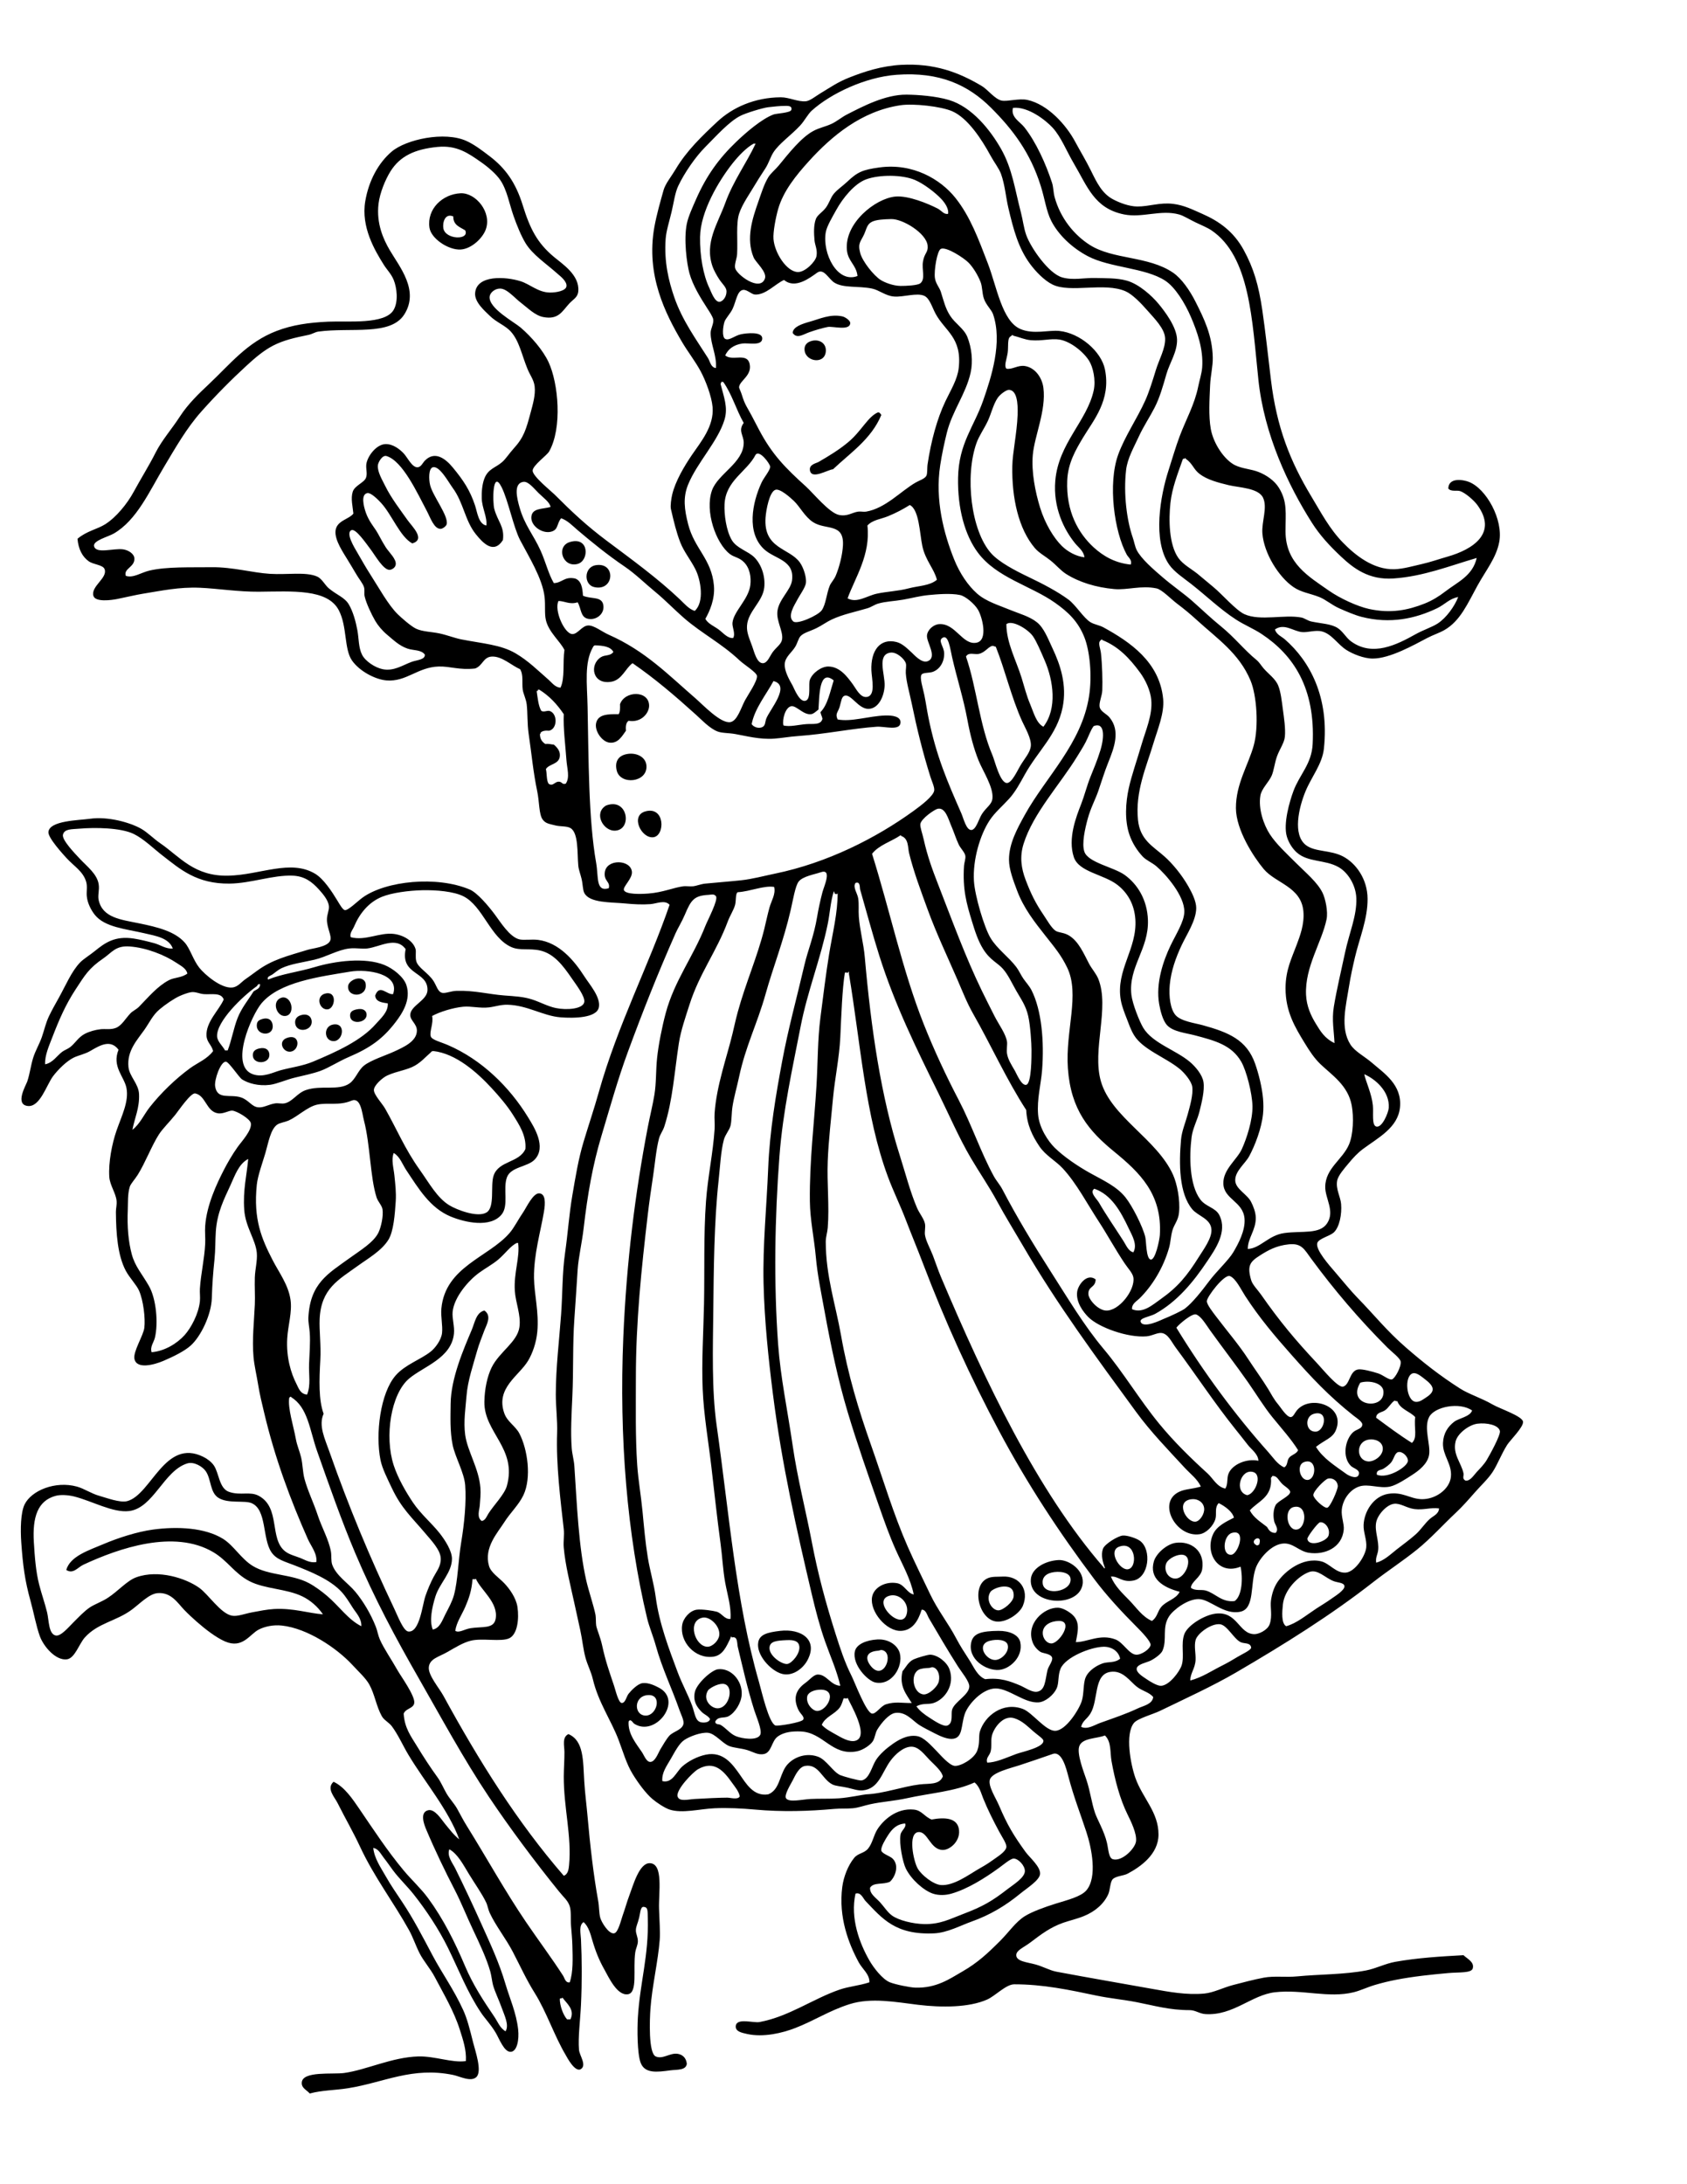 <?xml version="1.0" encoding="utf-8"?>
<!-- Generator: Adobe Illustrator 15.0.2, SVG Export Plug-In . SVG Version: 6.00 Build 0)  -->
<!DOCTYPE svg PUBLIC "-//W3C//DTD SVG 1.1//EN" "http://www.w3.org/Graphics/SVG/1.1/DTD/svg11.dtd">
<svg xmlns="http://www.w3.org/2000/svg" xmlns:xlink="http://www.w3.org/1999/xlink" xmlns:svg="http://www.w3.org/2000/svg" xmlns:dc="http://purl.org/dc/elements/1.1/" xmlns:cc="http://web.resource.org/cc/" xmlns:rdf="http://www.w3.org/1999/02/22-rdf-syntax-ns#" version="1.1" id="Layer_1" x="0px" y="0px" width="612px" height="792px" viewBox="0 0 612 792" enable-background="new 0 0 612 792" xml:space="preserve">
<g>
	<g>
		<path fill-rule="evenodd" clip-rule="evenodd" d="M167.08,70.08c5.475-0.262,11.468,6.906,9.12,13.2    c-1.175,3.148-5.199,6.983-9.12,7.2c-4.374,0.242-10.702-3.934-11.28-7.92C154.81,75.729,160.561,70.392,167.08,70.08z     M160.84,82.8c0.729,4.149,9.607,4.361,7.92,0.72c-1.918-1.202-4.379-1.86-4.32-5.04C161.324,77.178,160.501,80.869,160.84,82.8z"/>
		<path fill-rule="evenodd" clip-rule="evenodd" d="M287.56,120.72c0.092-2.216,3.404-3.285,6.24-4.08    c3.549-0.995,7.418-2.859,11.76-1.92c1.101,0.238,2.895,1.518,2.88,2.4c-0.054,2.991-6.354,1.088-8.161,1.44    c-2.07,0.404-4.732,1.219-6.72,1.92C291.402,121.241,289.065,122.995,287.56,120.72z"/>
		<path fill-rule="evenodd" clip-rule="evenodd" d="M294.52,123.6c2.89-0.736,5.453,1.063,5.04,4.08    c-0.657,4.802-8.106,3.283-7.68-1.44C291.969,125.251,292.609,124.086,294.52,123.6z"/>
		<path fill-rule="evenodd" clip-rule="evenodd" d="M319.72,150.48c-3.653,8.747-11.158,13.642-17.52,19.68    c-1.895,0.128-7.98,4.017-8.4,0.24c-0.225-2.023,2.326-2.419,3.12-2.88c3.842-2.228,7.354-4.329,10.8-7.2    c4.84-4.033,7.109-9.255,10.8-10.8C319.224,149.536,319.411,150.068,319.72,150.48z"/>
		<path fill-rule="evenodd" clip-rule="evenodd" d="M206.68,196.56c7.142-2.229,7.135,6.777,2.88,7.92    C204.078,205.953,201.636,198.134,206.68,196.56z"/>
		<path fill-rule="evenodd" clip-rule="evenodd" d="M216.04,204.96c7.5-1.323,6.914,9.596-0.48,7.92    C211.744,212.015,211.807,205.707,216.04,204.96z"/>
		<path fill-rule="evenodd" clip-rule="evenodd" d="M224.44,258.96c0.557-0.803,0.509-2.211,0.48-3.6    c1.724-4.984,10.486-5.063,10.56,0.48c0.037,2.762-2.902,6.313-7.44,5.52c-0.91,0.61-1.128,1.913-0.96,3.6    c-1.405,1.942-2.859,4.706-6,4.32c-2.729-0.335-5.519-4.333-4.8-7.2C217.062,258.958,220.533,258.937,224.44,258.96z"/>
		<path fill-rule="evenodd" clip-rule="evenodd" d="M227.8,273.36c3.138-0.447,6.514,1.099,6.72,4.32    c0.392,6.127-9.532,7.104-10.8,1.68C222.945,276.044,224.38,273.847,227.8,273.36z"/>
		<path fill-rule="evenodd" clip-rule="evenodd" d="M219.88,292.08c7.909-2.99,9.576,8.709,3.36,9.12    C218.842,301.491,215.206,294.817,219.88,292.08z"/>
		<path fill-rule="evenodd" clip-rule="evenodd" d="M234.04,294.24c7.317-2.125,7.324,8.953,2.88,9.36    C232.632,303.993,228.64,295.808,234.04,294.24z"/>
		<path fill-rule="evenodd" clip-rule="evenodd" d="M132.52,356.16c1.458,5.5-6.563,5.949-6.24,1.44    C126.439,355.368,131.141,353.374,132.52,356.16z"/>
		<path fill-rule="evenodd" clip-rule="evenodd" d="M118.12,360.24c4.33-0.923,3.43,5.537,0.72,5.76    C115.771,366.252,114.364,361.041,118.12,360.24z"/>
		<path fill-rule="evenodd" clip-rule="evenodd" d="M102.52,361.68c3.562-0.306,4.607,6.409,0.96,6.72    C100.175,368.682,98.26,362.536,102.52,361.68z"/>
		<path fill-rule="evenodd" clip-rule="evenodd" d="M129.4,366c2.357-0.525,3.57,0.504,3.6,1.92c0.065,3.043-5.825,3.787-6,0.48    C126.916,366.815,127.925,366.328,129.4,366z"/>
		<path fill-rule="evenodd" clip-rule="evenodd" d="M109,368.16c2.573-0.843,3.971,0.482,4.08,2.16c0.231,3.562-5.615,4.428-6,0.72    C106.931,369.604,107.628,368.609,109,368.16z"/>
		<path fill-rule="evenodd" clip-rule="evenodd" d="M94.84,369.6c2.634-0.917,3.908,0.438,4.08,2.16c0.421,4.215-5.896,3.859-5.76,0    C93.203,370.558,93.653,370.013,94.84,369.6z"/>
		<path fill-rule="evenodd" clip-rule="evenodd" d="M120.76,371.52c4.823-0.937,3.828,6.023,0.24,6    C117.566,377.498,117.205,372.21,120.76,371.52z"/>
		<path fill-rule="evenodd" clip-rule="evenodd" d="M104.2,376.32c4.995-1.642,4.554,4.901,0.96,5.04    C102.539,381.461,100.734,377.459,104.2,376.32z"/>
		<path fill-rule="evenodd" clip-rule="evenodd" d="M94.12,380.16c2.358-0.512,3.506,0.607,3.6,2.16c0.215,3.569-5.798,3.809-6,0.48    C91.623,381.205,92.606,380.488,94.12,380.16z"/>
		<path fill-rule="evenodd" clip-rule="evenodd" d="M384.04,565.68c3.765-0.184,9.743,3.842,8.64,9.12    c-1.737,8.311-19.426,7.313-18.72-2.16C374.265,568.557,379.353,565.908,384.04,565.68z M378.28,574.32    c0.729,4.535,10.683,2.827,10.08-1.92c-0.306-2.403-4.32-2.826-6.96-2.16C379.017,570.841,377.965,572.365,378.28,574.32z"/>
		<path fill-rule="evenodd" clip-rule="evenodd" d="M363.64,571.68c6.103-0.377,9.849,4.668,7.44,10.561    c-1.124,2.751-5.72,5.985-9.36,5.76c-6.703-0.415-9.727-13.37-3.12-15.84C360.091,571.603,361.956,571.784,363.64,571.68z     M359.32,577.2c-1.925,2.916,0.567,6.74,2.88,6.72c1.682-0.015,5.359-2.994,5.52-5.04c0.204-2.599-1.215-3.687-3.6-3.6    C361.886,575.361,359.742,576.561,359.32,577.2z"/>
		<path fill-rule="evenodd" clip-rule="evenodd" d="M283,591.36c7.671-0.903,13.995,3.248,9.84,10.8    c-1.584,2.88-5.343,5.787-9.12,4.8c-4.09-1.069-9.505-6.921-8.64-11.52C275.605,592.65,278.391,591.902,283,591.36z     M279.16,597.36c-0.268,3.039,4.549,6.264,6.48,6c1.613-0.221,4.766-3.828,4.32-6.48c-0.296-1.763-1.813-2.287-4.56-2.16    C281.825,594.886,279.362,595.073,279.16,597.36z"/>
		<path fill-rule="evenodd" clip-rule="evenodd" d="M362.2,591.36c3.933-0.042,7.327,1.371,7.92,4.08    c1.168,5.342-3.796,9.768-7.68,10.079c-4.693,0.378-11.532-3.927-10.08-10.079C353.119,592.222,356.124,591.424,362.2,591.36z     M361,601.92c2.353-0.002,5.286-3.05,4.56-5.52c-0.555-1.889-3.958-2.104-6.479-1.44C354.063,596.279,357.556,601.923,361,601.92z    "/>
		<path fill-rule="evenodd" clip-rule="evenodd" d="M318.28,594.48c4.402-0.242,7.485,2.36,8.16,5.039    c1.224,4.865-2.938,11.767-8.881,10.561c-2.825-0.574-8.475-6.471-7.439-11.28C310.672,596.237,314.225,594.703,318.28,594.48z     M315.88,604.08c4.736,5.926,8.751-4.858,4.08-5.76c-0.54-0.104-0.834,0.196-1.44,0.239    C313.717,598.905,314.036,601.773,315.88,604.08z"/>
		<path fill-rule="evenodd" clip-rule="evenodd" d="M525.4,177.12c0.131-4.115,5.416-3.178,7.439-2.4    c6.338,2.438,12.583,13.706,11.04,21.84c-1.085,5.717-4.753,10.109-7.92,15.84c-3.463,6.265-6.169,12.782-12,16.08    c-1.892,1.07-4.074,1.745-6.24,2.88c-4.74,2.485-13.449,7.423-19.68,7.44c-3.297,0.009-7.393-1.71-9.6-3.12    c-3.195-2.041-5.3-5.799-8.881-6.72c-2.354-0.605-5.111,0.436-7.199,0.24c-3.256-0.306-6.438-3.333-9.841-0.96    c0.5,1.848,2.386,2.541,3.601,3.6c8.977,7.831,16.165,20.841,14.16,39.6c-0.604,5.647-4.527,10.242-6.721,15.6    c-2.327,5.687-4.773,15.646,0.24,19.44c3.318,2.511,8.87,1.674,13.44,4.08c4.535,2.388,8.845,8.044,8.88,15.36    c0.035,7.407-2.937,14.224-4.561,21.12c-0.791,3.363-1.583,6.9-2.159,10.56c-1.103,7.001-3.318,15.122,0.479,21.12    c1.668,2.634,5.14,4.294,7.92,6.72c4.191,3.656,10.886,7.846,10.08,16.08c-0.727,7.43-7.985,11.048-13.439,15.12    c-1.953,1.459-3.541,3.174-5.28,5.28c-1.374,1.664-3.732,4.273-4.08,6.24c-0.536,3.036,1.217,5.807,1.439,8.399    c0.319,3.7-0.591,8.417-2.64,10.32c-1.443,1.342-5.512,2.236-6,3.84c-0.746,2.454,4.563,8.324,6.48,10.561    c2.864,3.341,5.64,6.778,8.159,9.359c6.159,6.31,10.419,11.774,17.28,17.761c6.326,5.519,12.522,10.409,19.92,15.119    c3.196,2.035,7.777,3.441,11.761,5.761c2.642,1.538,10.791,4.19,11.039,6.239c0.235,1.935-4.79,6.841-5.76,8.4    c-2.242,3.607-3.426,7.001-5.279,9.84c-1.653,2.531-4.218,4.854-6.48,7.44c-2.159,2.468-4.479,5.099-6.72,7.2    c-4.882,4.577-9.236,9.461-14.16,13.439c-5.164,4.172-10.677,7.723-15.84,11.76c-15.354,12.008-32.183,22.537-49.92,32.881    c-8.255,4.813-18.241,9.389-27.601,13.92c-2.418,1.17-8.008,2.704-9.359,4.319c-3.374,4.033-1.178,15.229,0.479,19.92    c2.614,7.401,8.456,12.443,8.4,20.641c-0.049,7.078-6.503,11.647-11.28,14.16c-1.415,0.743-4.085,0.794-5.28,1.92    c-1.016,0.956-0.941,3.882-1.68,5.52c-1.513,3.354-4.63,6.206-8.88,7.92c-2.628,1.061-5.173,1.601-7.44,2.4    c-4.714,1.662-7.961,4.143-12,7.2c-2.396,1.813-5.052,2.762-5.04,4.56c0.016,2.272,3.912,2.525,6.96,3.36    c2.919,0.799,5.133,2.162,7.681,2.64c12.521,2.345,22.539,4.04,34.8,6.24c5.893,1.057,12.296,2.261,18.72,1.68    c3.402-0.308,6.933-2.188,10.561-3.12c3.621-0.931,7.351-1.947,11.04-2.64c3.884-0.729,7.892-0.054,12.239-0.48    c7.839-0.768,17.043-0.624,24.96-2.159c3.571-0.693,6.894-2.47,10.561-3.12c7.999-1.421,16.238-1.939,24.72-2.4    c1.402,1.348,4.003,2.471,3.36,4.8c-0.485,1.756-4.976,1.328-8.88,1.681c-3.132,0.281-6.787,0.641-9.36,0.96    c-7.329,0.908-12.233,1.869-17.28,3.359c-2.791,0.824-5.229,2.039-7.68,2.641c-9.123,2.236-18.665-1.132-28.561,0    c-8.477,0.969-15.133,8.542-25.199,7.92c-2.2-0.136-3.623-1.44-5.761-1.44c-7.4,0.001-12.72-1.623-19.199-2.88    c-4.937-0.957-9.905-1.404-14.641-2.4c-9.834-2.068-19.298-4.083-29.76-4.08c-3.002,0.001-6.879,4.204-9.84,5.521    c-6.596,2.934-16.525,2.937-24.96,1.92c-8.112-0.978-17.091-2.738-24.96-0.24c-7.397,2.349-12.573,5.871-19.68,8.641    c-4.614,1.798-11.562,3.504-17.52,2.159c-1.988-0.448-4.271-0.896-4.08-2.88c0.295-3.063,6.374-1.017,8.64-1.439    c10.697-1.995,19.357-8.439,29.04-11.76c3.512-1.205,6.977-1.383,10.8-2.641c0.117-2.935-2.531-4.793-3.841-7.2    c-3.703-6.811-7.418-16.437-6-27.359c0.475-3.655,2.071-7.829,4.32-10.561c1.464-1.778,3.607-1.617,5.04-3.359    c1.629-1.981,2.019-4.842,3.36-6.96c2.087-3.297,6.875-7.814,13.2-7.2c2.999,0.291,3.841,2.57,6.479,3.6    c5.01-0.919,9.021-0.468,9.84,3.12c1.002,4.393-3.046,7.942-5.76,7.92c-4.616-0.038-5.437-6.813-8.88-6.479    c-3.889,0.375-1.767,10.524-0.24,13.199c1.351,2.366,5.639,5.777,8.4,6c4.618,0.373,10.244-3.813,13.199-5.52    c1.654-0.955,3.623-2.023,5.761-3.6c1.452-1.071,4.474-2.836,4.8-4.561c0.23-1.223-1.548-3.713-2.64-5.76    c-2.135-4-4.028-7.705-5.761-12c-0.789-1.957-1.32-4.294-3.12-5.76c-7.218,3.298-15.935,3.82-24.72,5.76    c-4.305,0.95-8.814,1.198-13.2,2.16c-2.21,0.484-4.121,1.237-6.239,1.439c-2.163,0.207-4.401,0.031-6.72,0.24    c-9.274,0.835-18.903,1.139-28.8,0.24c-4.761-0.433-9.904-0.696-14.64-0.48c-5.433,0.248-11.711,1.974-16.32,0.48    c-1.724-0.559-4.675-2.504-6.24-3.84c-2.416-2.063-5.182-5.81-7.2-9.12c-2.235-3.668-3.456-8.051-5.04-12.24    c-2.719-7.19-7.36-13.639-9.36-22.08c-0.641-2.703-1.931-5.131-2.64-7.68c-0.868-3.123-1.17-6.684-1.92-10.08    c-0.721-3.269-1.452-6.589-2.16-9.84c-1.474-6.77-3.288-13.78-3.84-20.16c-0.194-2.239,0.255-4.455,0-6.72    c-1.176-10.426-2.806-23.196-2.4-34.801c0.162-4.633-0.48-9.322-0.48-13.92c0-9.784,1.25-19.689,1.92-29.04    c0.558-7.783,0.402-15.12,1.44-22.319c1.029-7.139,1.47-14.074,2.64-20.88c1.172-6.819,2.192-13.165,4.08-19.44    c1.802-5.989,3.818-11.953,5.52-18c6.901-24.529,18.154-45.989,25.68-67.92c-1.77-1.905-4.652-0.415-6.96-0.24    c-2.899,0.22-6.025,0.059-9.12-0.24c-5.263-0.507-12.991-0.105-14.88-3.84c-0.542-1.071-0.516-3.142-0.96-5.04    c-0.397-1.701-1.058-3.284-1.2-4.8c-0.428-4.554,0.135-11.988-2.88-13.68c-1.385-0.777-3.701-0.474-5.52-0.96    c-1.992-0.532-3.45-0.589-4.56-2.16c-1.334-1.888-1.156-6.423-1.92-10.08c-1.512-7.237-2.032-13.514-3.12-20.88    c-0.577-3.906-0.334-7.61-0.72-10.8c-0.231-1.911-1.245-3.853-1.44-5.28c-0.342-2.503,0.332-5.358-0.96-7.44    c-3.091-1.292-6.588-4.799-10.32-4.56c-3.077,0.197-3.228,3.33-6,4.32c-5.768,0.639-9.047-0.838-13.2-0.72    c-7.654,0.218-11.737,5.646-18.96,5.04c-4.055-0.34-9.75-3.316-12.48-7.2c-2.935-4.175-1.714-12.343-4.8-18.24    c-4.109-7.85-16.899-6.824-29.04-6.72c-7.315,0.063-15.038-1.174-21.36-1.44c-7.649-0.322-13.889,1.088-20.64,2.16    c-2.474,0.393-6.087,1.27-9.36,1.92c-1.987,0.395-8.005,1.261-8.64-1.2c-0.899-3.485,5.236-6.399,4.08-9.6    c-0.591-1.636-3.993-1.624-5.76-2.88c-2.304-1.637-3.735-4.346-4.08-8.16c3.403-2.864,7.154-3.427,10.08-5.28    c3.939-2.495,7.942-7.375,10.32-11.76c2.591-4.777,5.632-9.609,7.92-14.16c2.299-4.574,5.879-8.554,8.88-13.2    c2.89-4.476,6.978-8.385,10.32-11.52c7.847-7.359,14-15.345,24.72-19.44c5.722-2.186,11.585-3.036,18.72-3.36    c7.093-0.322,20.676,1.139,23.76-4.32c1.742-3.083,1.136-7.98,0-10.8c-0.877-2.178-2.458-3.7-3.6-5.52    c-3.31-5.271-8.301-13.718-6.72-23.04c1.29-7.603,4.841-13.954,9.6-18c5.152-4.381,19.141-7.478,27.12-3.84    c2.947,1.344,5.649,3.427,8.4,5.52c5.803,4.416,9.478,9.639,12,17.76c2.674,8.611,5.239,13.646,11.28,18.72    c3.104,2.608,9.387,6.579,8.88,12.48c-0.198,2.312-1.803,2.843-3.36,4.56c-2.542,2.803-3.857,5.854-9.36,4.8    c-2.981-0.571-5.593-3.278-7.92-5.04c-2.5-1.893-5.178-5.237-7.68-5.28c-1.988-0.034-3.684,1.512-3.84,2.88    c-0.484,4.233,8.86,9.201,11.28,11.28c3.912,3.363,8.068,8.183,10.08,12.48c3.593,7.676,5.056,23.849,0.24,32.4    c-0.823,1.46-5.939,5.038-6,6.96c-0.064,2.015,6.652,7.373,7.92,8.64c6.437,6.437,11.58,11.267,18.96,16.8    c9.073,6.802,18.371,13.511,26.64,21.36c1.582,1.501,3.13,3.398,5.28,4.08c3.601-3.221,2.202-11.258,0.24-15.12    c-1.802-3.547-4.127-6.237-5.52-9.84c-1.352-3.499-2.297-7.359-3.36-12c-0.26-1.135,0.141-3.87,0.48-5.28    c1.161-4.827,4.308-10.152,7.2-14.4c3.118-4.579,8.036-10.349,7.44-17.28c-0.334-3.891-2.551-9.678-4.32-12.96    c-2.021-3.748-4.67-7.079-6.72-10.56c-6.065-10.299-13.213-24.247-10.08-41.76c0.789-4.412,2.281-9.634,3.36-13.44    c0.648-2.287,2.85-4.954,4.32-7.44c4.036-6.824,9.637-12.138,15.12-17.28c5.542-5.198,13.579-8.816,23.04-8.88    c3.013-0.02,6.205,1.703,9.12,1.44c1.493-0.134,3.608-1.876,5.28-2.88c3.817-2.29,6.214-4.046,10.56-5.76    c5.323-2.099,11.621-4.181,18.72-4.56c12.155-0.649,20.983,2.737,29.28,7.68c2.158,1.286,4.769,4.813,7.2,5.28    c2.133,0.41,6.342-0.909,9.359-0.24c7.414,1.644,14.044,9.073,17.28,15.12c1.722,3.217,3.986,6.94,5.76,10.56    c2.136,4.358,4.014,8.224,7.92,10.32c2.328,1.249,5.87,2.625,8.88,2.64c4.355,0.021,8.11-1.543,12.96-0.96    c4.032,0.484,7.173,2.122,10.561,3.6c6.158,2.688,11.435,6.434,15.12,13.2c3.536,6.493,5.361,12.561,6.72,21.84    c1.149,7.856,2.042,16.261,3.12,25.2c2.077,17.229,6.978,29.524,14.64,42.24c3.524,5.849,6.604,11.777,11.521,16.8    c4.297,4.39,10.932,9.869,18.72,9.6c3.15-0.108,6.728-1.157,10.08-1.92c2.948-0.671,6.117-1.784,9.12-2.64    c9.242-2.636,18.234-8.515,10.8-18.72c-1.273-1.748-4.409-4.437-6.24-5.04C528.479,177.671,526.362,178.406,525.4,177.12z     M311.32,325.68c0.357,2.229,0.058,4.361,0.239,6.72c0.383,4.962,1.729,9.74,2.16,14.64c2.286,25.982,5.832,50.383,12.721,72    c1.939,6.088,3.754,13.174,6.239,18.96c0.864,2.011,2.528,3.927,2.88,5.76c0.245,1.272-0.198,2.799,0,4.08    c0.341,2.197,1.911,4.899,2.881,7.44c1.001,2.625,1.882,5.322,2.88,7.68c16.117,38.067,34.938,77.646,59.04,105.36    c0.058,0.261,0.395,0.576,0.479,0.239c-0.743-2.014-1.545-4.614-0.72-6.96c0.603-1.712,5.42-4.665,7.2-4.8    c1.675-0.126,4.986,1.003,6.239,1.92c4.336,3.172,3.313,13.317-2.399,14.4c-4.164,0.79-5.462-1.694-8.16-1.44    c1.441,3.483,4.24,6.11,6.72,8.641c2.532,2.583,4.638,5.9,8.16,7.439c1.914-1.234,2.02-3.412,3.36-5.04    c1.873-2.275,5.313-2.744,6.72-5.52c-6.096-1.608-11.147-4.807-9.36-11.04c0.812-2.828,4.649-6.263,7.92-6.72    c5.442-0.761,10.679,2.83,9.601,9.6c-0.478,2.995-4.033,4.456-4.08,6.72c1.559,1.194,3.72,0.552,5.28,0.96    c3.522,0.923,5.81,4.404,10.56,3.84c2.778-1.847,3.053-8.537,2.16-12.479c-7.799,3.213-12.979-4.574-10.08-11.521    c1.397-3.35,5.189-4.927,7.68-6.239c-0.502-2.14-3.21-4.149-5.52-5.28c-1.594,1.593-0.66,3.934-1.2,5.76    c-0.744,2.518-3.311,5.166-5.76,5.521c-8.529,1.232-15.493-11.485-7.44-15.36c2.271-1.093,4.646-0.962,7.92-1.92    c-1.245-2.731-3.799-4.596-5.76-6.72c-6.156-6.671-12.403-13.077-17.76-20.4c-14.278-19.52-28.611-38.894-41.04-60.24    c-3.118-5.355-6.375-10.566-9.36-16.08c-2.948-5.444-6.475-10.51-9.6-15.84c-4.229-7.211-7.813-15.527-11.76-23.52    c-7.923-16.046-15.705-31.833-21.36-49.68c-2.424-7.647-4.684-16.097-6.96-24c-0.19-0.662,0.134-3.096-1.68-2.4    C309.287,321.695,311.028,323.861,311.32,325.68z M483.88,365.04c0.996-6.066,2.669-13.033,4.08-19.68    c1.509-7.105,4.312-13.283,4.08-19.68c-0.171-4.728-3.017-9.327-6.48-11.28c-4.881-2.753-11.045-1.653-15.119-5.28    c-1.455-1.295-2.896-3.381-3.601-5.76c-1.381-4.658,0.993-12.782,2.4-16.56c2.229-5.987,6.6-9.737,6.96-17.04    c1.001-20.312-6.983-32.227-18.48-39.84c-3.029-2.006-6.313-3.307-9.359-5.28c-5.739-3.716-10.835-8.67-16.32-12.96    c-2.718-2.125-6.052-4.28-7.92-6.96c-6.104-8.757-3.158-25.005-0.24-34.08c1.394-4.333,2.616-8.582,4.08-12.48    c2.231-5.939,5.411-11.48,6.72-18c0.45-2.243,1.281-4.749,1.44-6.96c0.472-6.554-1.811-12.948-4.08-18.24    c-2.21-5.152-5.757-10.854-9.36-13.2c-7.247-4.72-20.019-4.623-28.08-8.88c-5.746-3.035-10.664-7.766-13.199-12.72    c-1.834-3.583-2.331-7.915-3.841-12.72c-3.816-12.154-10.142-20.461-18-28.32c-8.26-8.26-18.612-13.155-34.319-12    c-11.321,0.833-23.856,6.801-30.72,12.96c-1.511,1.356-2.584,3.664-4.32,5.52c-3.282,3.508-7.514,6.406-9.6,9.6    c-1.064,1.629-1.684,3.86-2.88,5.76c-1.105,1.754-2.319,3.518-3.36,5.28c-2.15,3.641-5.133,7.792-6.24,11.28    c-1.152,3.63-0.449,9.586-0.72,14.64c-0.087,1.636-1.027,3.596-0.72,5.04c0.507,2.38,8.992,8.737,10.8,3.84    c0.889-2.41-3.329-5.891-4.08-7.68c-2.862-6.814-0.45-14.109,1.68-20.16c1.078-3.063,2.082-6.353,3.6-8.88    c0.893-1.486,2.587-2.792,3.84-4.32c3.646-4.446,8.109-10.11,12.48-12.48c2.288-1.241,4.401-1.553,6.72-2.64    c1.916-0.898,3.581-2.367,5.52-3.36c5.753-2.945,13.938-7.261,21.6-7.2c4.222,0.034,10.649,0.524,15.36,1.92    c8.435,2.5,15.099,10.964,18.96,17.76c4.092,7.202,5.001,14.679,7.2,23.04c0.701,2.669,1.036,5.686,1.92,8.16    c1.672,4.684,8.114,13.916,12.96,15.36c3.986,1.188,8.063,0.134,12,0.24c3.748,0.102,7.92-0.047,11.52,0.96    c4.426,1.238,9.106,5.492,11.521,8.4c2.368,2.854,6.609,8.472,6.72,12.96c0.109,4.469-2.683,8.452-3.84,12.48    c-1.313,4.57-2.443,8.578-4.32,12.24c-1.753,3.42-4.012,6.743-5.76,10.56c-1.738,3.795-4.076,7.8-4.561,12    c-1.006,8.735,0.284,18.406,2.4,24.48c0.54,1.55,0.808,3.292,1.44,4.56c1.561,3.132,6.159,7.097,9.359,9.84    c3.746,3.211,7.721,5.925,10.8,8.64c3.499,3.085,6.821,6.29,10.32,9.12c5.01,4.052,8.41,8.52,12.96,12.24    c1.08,0.883,1.642,1.961,2.641,3.12c1.768,2.051,4.263,3.694,5.279,6.24c0.955,2.39,1.298,5.78,1.681,8.64    c0.406,3.041,1.001,6.913,0.72,9.84c-0.223,2.317-1.933,4.521-2.88,7.2c-0.85,2.401-1.123,5.166-1.92,6.96    c-1.066,2.401-3.641,4.652-4.08,7.2c-0.823,4.775,1.197,10.553,3.359,13.92c2.345,3.65,6.214,7.173,9.601,10.56    c3.421,3.421,7.751,6.975,9.6,10.8c1.014,2.096,2.027,6.764,1.44,9.6c-1.728,8.349-7.905,17.217-7.44,27.36    c0.188,4.103,1.733,7.523,3.601,10.56c1.602,2.606,3.114,5.232,6.72,6.96C483.953,373.954,483.083,369.896,483.88,365.04z     M408.76,201.12c-4.542-8.302-6.918-25.69-3.12-36.24c2.372-6.588,6.885-13.106,9.841-19.68c1.373-3.056,2.592-6.979,3.84-11.04    c1.158-3.772,3.531-7.908,3.359-11.52c-0.165-3.488-3.937-7.208-6.239-9.84c-2.507-2.866-5.625-6.102-8.16-7.2    c-7.709-3.337-19.884,0.736-26.4-2.4c-3.079-1.482-6.261-4.873-8.16-7.44c-4.303-5.818-6.066-12.525-7.92-20.4    c-0.917-3.898-1.223-8.263-2.64-12.24c-0.72-2.021-2.494-4.237-3.84-6.72c-3.208-5.916-8.256-13.635-13.92-16.08    c-4.07-1.756-13.995-2.859-18.721-2.16c-14.21,2.102-25.045,11.292-33.12,20.16c-4.829,5.303-9.441,11.046-11.28,17.52    c-0.861,3.031-1.87,8.245-1.68,10.8c0.372,4.994,4.76,11.948,8.88,12c2.643,0.033,6.354-3.75,6.72-5.76    c0.424-2.326-0.566-3.973-0.72-5.76c-0.211-2.439-0.355-5.367,0.48-7.68c0.539-1.491,2.348-2.426,3.6-4.08    c1.249-1.649,1.734-3.639,2.88-5.04c1.298-1.587,3.292-2.894,4.8-4.32c3.833-3.624,5.591-4.431,11.76-5.28    c12.158-1.673,22.192,4.265,27.6,11.04c5.438,6.813,8.45,15.182,11.761,23.76c3.218,8.34,5.128,20.866,11.76,23.76    c4.794,2.092,10.322,0.324,14.16,0.72c7.578,0.782,15.244,7.472,16.56,13.92c2.279,11.171-4.208,18.525-7.92,24.72    c-2.719,4.537-5.497,9.278-5.76,15.6c-0.467,11.194,4.019,19.123,9.6,24.24c3.517,3.224,7.877,5.7,13.44,6.24    C410.821,203.114,409.283,202.076,408.76,201.12z M257.8,120.72c0.005-1.594,1.118-3.195,0.96-4.8    c-0.094-0.964-1.421-2.937-2.16-4.08c-2.491-3.857-5.275-8.375-6.48-12.72c-0.985-3.552-2.131-12.343-0.96-18    c0.543-2.625,2.083-5.976,3.36-8.88c3.778-8.59,8.334-14.847,14.64-20.88c3.474-3.324,9.138-8.224,13.44-9.84    c1.079-0.405,6.195-0.57,6.48-1.68c0.438-1.705-1.732-1.424-2.64-1.44c-1.093-0.019-4.343,0.301-5.76,0.48    c-2.104,0.266-8.017,2.077-10.08,3.12c-4.147,2.098-8.682,7.242-12.72,11.28c-3.572,3.572-7.619,9.452-9.84,14.16    c-1.168,2.477-1.628,6.082-2.4,9.36c-0.802,3.405-1.948,6.882-2.16,9.84c-0.598,8.353,1.11,15.289,3.12,21.12    c2.925,8.486,8.001,15.377,12.24,22.08c0.751,1.188,1.038,3.473,2.88,3.6C260.066,128.796,257.788,124.951,257.8,120.72z     M505.48,209.76c-8.943,0.6-14.47-3.708-18.961-7.92c-4.267-4.001-7.754-7.828-10.56-12.24    c-8.578-13.491-17.337-31.955-19.44-51.84c-2.296-21.719-3.031-44.768-17.039-54.24c-1.463-0.989-3.778-1.937-5.761-2.88    c-2.18-1.038-4.321-2.418-6-2.88c-6.621-1.822-13.304,1.321-19.92,0c-10.798-2.156-13.299-10.127-18.24-18.48    c-2.569-4.343-4.61-9.612-7.68-12.96c-2.458-2.681-8.92-7.805-14.399-7.2c-0.894,3.364,2.526,5,4.079,6.96    c4.303,5.428,7.839,13.339,10.08,20.16c0.544,1.655,0.455,3.45,0.96,5.28c2.084,7.55,6.979,13.613,12.721,17.28    c8.483,5.417,21.229,3.937,30.239,10.08c3.095,2.11,6.082,6.438,8.16,10.56c3.082,6.112,6.066,12.164,6.24,20.16    c0.07,3.247-0.802,6.508-0.96,10.08c-0.23,5.214-0.595,11.134,0.24,15.84c0.957,5.392,5.017,11.353,8.88,13.2    c2.616,1.252,5.746,1.361,8.399,2.4c2.915,1.142,5.823,3.141,7.44,5.76c3.137,5.082,2.39,9.141,2.4,15.84    c0.018,11.575,8.483,16.351,15.6,21.36c4.167,2.933,10.505,5.807,14.64,6.72c8.006,1.768,14.322,0.389,20.16-1.92    c2.893-1.144,5.351-2.708,7.44-4.32c4.623-3.566,10.011-5.711,11.52-12.24C525.961,205.162,516.348,209.031,505.48,209.76z     M273.4,52.08c-2.53,1.38-5.421,4.342-7.68,7.2c-5.023,6.354-11.612,17.432-11.76,26.64c-0.109,6.756,1.144,13.825,3.36,18.48    c0.654,1.374,1.894,5.012,3.6,5.04c1.181,0.02,2.688-1.729,2.64-3.84c-0.032-1.441-1.563-2.686-2.64-4.32    c-0.958-1.453-1.982-3.376-2.4-4.56c-3.06-8.662,1.864-15.616,4.56-23.04c2.947-8.116,7.769-14.611,11.04-21.6    c-0.16,0-0.32,0-0.48,0C273.56,52.08,273.48,52.08,273.4,52.08z M174.76,180.72c-0.069-2.233,0.121-5.025,0.96-7.2    c1.387-3.593,4.022-3.845,6.48-6c1.306-1.146,2.578-3.157,4.08-4.8c3.776-4.13,4.561-6.955,6.24-13.2    c0.805-2.993,1.786-6.347,1.44-9.36c-0.283-2.462-1.622-3.976-2.64-6.48c-2.093-5.148-2.937-10.018-6-13.44    c-2.009-2.245-5.272-3.353-7.68-5.76c-1.653-1.653-5.506-4.831-5.28-8.16c0.456-6.708,11.037-6.086,16.56-4.32    c3.391,1.084,6.323,4.022,10.56,4.08c2.382,0.032,5.671-0.63,6-2.16c0.395-1.839-2.368-3.884-3.12-4.56    c-4.177-3.753-9.218-7.007-11.76-11.28c-1.596-2.683-3.108-6.373-4.32-9.84c-1.568-4.486-2.337-9.344-4.8-12.96    c-1.494-2.194-4.378-4.678-6.96-6.48c-4.67-3.26-8.801-6.219-15.84-5.52c-8.127,0.808-13.533,3.262-17.04,8.88    c-1.855,2.971-3.855,7.812-4.32,11.76c-0.832,7.072,1.709,12.768,4.08,16.8c3.585,6.097,10.77,14.61,5.28,23.28    c-5.015,7.919-19.431,4.62-31.2,6.24c-1.201,0.165-2.173,0.908-3.6,1.2c-5.063,1.036-8.93,1.909-12.72,3.84    c-3.453,1.76-6.659,4.5-9.6,7.2c-5.716,5.247-11.316,10.901-16.56,16.8c-5.379,6.052-9.336,13.081-13.44,19.92    c-5.433,9.054-9.909,19.382-18.24,24.24c-2.065,1.204-7.594,2.564-7.2,4.56c0.591,2.989,7.146,0.697,10.56,1.2    c1.858,0.273,4.034,1.563,4.08,3.36c0.082,3.164-3.999,3.558-3.12,6.24c2.661,0.931,5.551-1.208,8.64-1.92    c6.348-1.461,14.815-1.1,22.56-1.2c7.495-0.097,14.763,2.015,21.12,2.4c6.282,0.381,12.958-0.805,17.04,0.96    c1.833,0.792,2.813,3.058,4.32,4.32c2.822,2.364,5.693,3.241,7.2,5.76c1.548,2.587,2.544,6.269,3.12,9.36    c0.569,3.056,0.392,6.279,1.68,8.88c1.212,2.448,4.781,4.72,7.44,5.28c4.081,0.859,7.302-1.447,10.56-2.64    c1.925-0.705,4.953-0.748,4.8-2.64c-1.305-1.826-4.121-1.438-6.24-2.16c-3.053-1.04-5-3.015-7.44-5.04    c-1.748-1.451-3.321-3.33-4.32-5.04c-1.356-2.323-3.273-6.39-3.84-8.88c-0.236-1.038,0.101-2.221-0.24-3.36    c-0.394-1.32-1.878-3.039-2.88-4.8c-0.892-1.567-1.986-3.295-2.88-4.8c-1.61-2.711-4.918-7.338-4.56-10.8    c0.388-3.745,4.835-4.113,6.48-6.24c-0.239-2.589-1.018-5.475-0.24-7.92c0.721-2.268,4.099-3.271,4.8-5.04    c0.686-1.729-0.245-3.556,0.24-5.52c0.727-2.939,3.741-6.553,6.72-6.72c2.813-0.158,5.359,1.915,6.72,3.36    c1.427,1.516,3.036,5.132,5.04,5.04c1.277-0.059,1.895-1.64,2.64-2.4c3.601-3.674,7.443-0.782,10.08,2.4    c3.832,4.624,6.321,8.303,8.16,13.92c0.801,2.445,1.244,6.669,4.08,7.2C176.823,187.517,174.871,184.309,174.76,180.72z     M341.56,72.24c-2.322-2.504-6.523-5.641-9.6-6.96c-4.611-1.977-12.912-2.018-17.76-0.24c-4.222,1.549-8.48,6.823-10.8,11.04    c-1.339,2.433-3.46,5.916-3.84,8.16c-1.297,7.668,4.196,18.658,11.52,15.84c-0.432-4.047-3.433-5.248-3.84-9.36    c-0.966-9.75,10.259-18.73,17.52-19.44c4.704-0.459,11.886,2.549,15.36,4.32c1.399,0.713,2.347,2.309,3.84,1.92    C344.222,75.733,342.891,73.674,341.56,72.24z M316.36,80.4c-1.86,0.898-1.965,2.537-2.88,4.56    c-1.202,2.656-2.371,3.139-1.44,6.72c0.821,3.16,4.985,8.286,7.44,9.84c1.438,0.911,4.501,2.129,7.199,2.16    c1.993,0.022,6.246-0.179,7.2-0.96c1.952-1.597,0.438-4.888,0.96-7.92c0.546-3.174,1.946-3.227,1.68-5.76    c-0.472-4.483-9.026-9.702-13.199-9.6C320.667,79.505,317.964,79.626,316.36,80.4z M339.16,100.8    c0.289,2.07,1.668,3.458,2.16,5.04c1.125,3.616,1.656,5.976,3.359,8.64c1.821,2.848,5.005,4.638,6.24,7.68    c1.592,3.919,2.107,8.878,1.2,12.96c-1.727,7.769-6.677,13.896-8.64,21.84c-0.896,3.624-1.785,7.725-2.4,11.76    c-1.919,12.58,1.297,24.725,5.04,34.08c2.037,5.093,5.082,9.578,8.399,12.48c3.281,2.87,7.929,4.215,12.24,6    c2.897,1.2,6.649,2.183,9.36,4.32c2.613,2.06,4.02,5.905,5.76,9.6c2.702,5.736,5.287,13.112,3.601,21.36    c-2.033,9.936-8.882,15.621-13.681,24.24c-1.816,3.263-3.438,6.332-5.76,8.88c-2.461,2.702-5.084,4.875-6.96,7.68    c-3.515,5.255-6.229,14.408-5.76,22.08c0.333,5.462,3.745,16.873,6,20.64c2.398,4.009,6.58,6.882,9.359,10.56    c1.007,1.331,1.688,2.982,2.641,4.32c1.007,1.415,2.148,2.645,2.88,4.08c3.688,7.245,4.654,18.624,3.84,29.04    c-0.401,5.133-1.91,10.405-1.44,16.08c0.406,4.895,3.719,9.756,6,12c3.317,3.263,8.213,6.592,12.721,9.12    c4.708,2.64,9.731,4.829,12.96,8.88c2.559,3.211,6.316,10.685,7.2,14.399c0.38,1.602,0.274,7.776,1.92,8.16    c1.719,0.401,3.255-7.168,3.359-8.88c0.906-14.804-7.27-22.643-16.56-30.24c-9.072-7.419-15.737-15.077-16.8-30.24    c-0.955-13.608,4.445-26.711-0.24-36.48c-2.174-4.53-4.605-7.38-7.68-11.28c-4.088-5.185-8.109-10.198-10.561-16.8    c-1.266-3.41-2.863-7.449-2.88-11.04c-0.026-5.82,2.938-11.221,5.76-16.32c7.598-13.726,20.586-25.752,23.28-42.96    c1.176-7.514,0.257-16.455-1.68-21.36c-2.257-5.715-5.801-9.106-10.561-12.48c-8.905-6.312-21.208-9.062-28.08-18.24    c-4.742-6.333-7.4-16.087-7.2-27.12c0.228-12.486,5.784-18.501,9.12-28.08c2.947-8.459,7.06-21.023,3.601-31.2    c-0.603-1.771-2.56-3.339-3.36-5.76c-0.667-2.016-0.504-4.222-1.2-6c-1.013-2.587-2.744-5.344-4.319-6.96    c-1.653-1.695-8.092-5.938-10.08-5.04C339.979,90.847,338.779,98.078,339.16,100.8z M271.96,132c0.917,4.206-3.712,6.052-3.84,8.4    c-0.021,0.375,0.634,1.555,0.96,2.64c1.144,3.807,1.999,4.634,3.6,7.68c0.889,1.691,1.768,3.383,2.64,5.04    c4.787,9.105,9.714,14.022,17.04,20.64c2.646,2.391,8.458,9.584,12,10.32c3.094,0.643,4.787-0.917,6.96-1.2    c0.984-0.128,1.989,0.153,2.88,0c7.066-1.212,12.529-7.402,18-10.56c1.274-0.736,3.261-1.33,3.84-2.4    c0.485-0.897,0.225-2.62,0.479-4.32c1.236-8.248,3.402-16.354,6.48-22.8c1.927-4.035,4.34-7.859,4.8-12    c1.231-11.095-4.981-13.34-8.399-19.68c-1.275-2.364-2.136-5.588-4.08-6.48c-2.731-1.253-7.535,0.535-11.04,0.24    c-3.081-0.259-5.35-2.349-7.92-2.88c-4.968-1.026-10.405-0.086-13.68-2.16c-2.116-1.339-3.791-5.338-6.24-3.6    c-2.592,1.84-7.985,6.058-12,2.64c-3.046,1.288-6.673,5.523-10.56,5.28c-1.29-0.081-2.884-1.875-4.32-1.68    c-2.186,0.297-2.502,4.212-3.84,6.96c-0.814,1.671-2.487,3.4-2.88,4.56c-0.575,1.699-1.015,5.572,0.24,6.24    c1.456,0.774,3.392-1.188,5.76-1.68c2.112-0.438,7.601-0.987,7.68,1.44c0.097,2.966-5.096,1.616-7.2,1.92    c-3.177,0.459-5.186,2.048-6.24,4.32C265.736,131.109,271.015,127.667,271.96,132z M390.04,197.04    c-4.098-5.031-8.051-13.042-7.2-22.8c1.181-13.544,11.49-21.546,13.92-32.64c0.839-3.829-0.249-8.54-1.68-10.8    c-2.146-3.388-6.895-7.089-10.8-7.68c-3.063-0.463-6.278,0.592-10.32,0.24c-2.25-0.196-4.064-1.091-6.479-1.68    c0.073-0.488-0.693,0.049-0.721,0.24c-1.469,0.473-0.867,3.898-1.2,6c-0.405,2.564-1.376,4.638-0.479,5.76    c2.201,0.42,4.097-1.368,6.72-0.96c3.665,0.57,6.248,4.159,6.72,7.92c1.034,8.226-3.201,17.301-3.84,24.24    c-0.571,6.211,0.895,13.546,2.641,19.2c1.79,5.796,4.939,10.998,7.92,13.92c2.037,1.997,5.109,3.735,8.16,4.08    C393.163,199.824,391.216,198.483,390.04,197.04z M261.4,139.2c1.129,4.587,2.793,8.479,1.44,12.96    c-2.394,7.927-9.918,15.517-13.2,23.52c-1.947,4.748-1.352,9.098,0,14.4c2.299,9.016,8.522,12.579,9.36,22.32    c0.418,4.858-1.614,9.398-3.12,12c0.959,1.77,3.151,2.635,4.8,3.84c1.63,1.19,3.184,3.248,5.28,3.12    c0.961-1.584-0.4-3.923-0.24-5.52c0.421-4.2,5.84-8.466,6.48-13.68c0.352-2.867-0.171-6.245-2.4-8.4    c-1.768-1.709-3.471-1.671-5.04-2.88c-5.028-3.874-9.138-15.477-6.48-23.04c2.124-6.042,11.478-10.009,11.52-17.28    c0.016-2.742-2.144-4.326,0-7.2c-2.706-4.733-4.317-10.563-7.44-14.88c-0.24,0-0.48,0-0.72,0    C261.65,138.811,261.527,139.007,261.4,139.2z M465.88,447.12c6.532-0.902,12.916,0.568,15.601-3.601    c2.85-4.426-0.777-8.934-0.721-13.199c0.09-6.744,6.306-9.829,8.641-15.36c1.511-3.581,1.769-9.8,0.96-14.16    c-1.343-7.235-7.179-10.971-11.28-14.88c-2.309-2.2-4.033-4.847-5.76-7.68c-3.438-5.64-6.976-11.351-6.96-19.92    c0.012-6.644,2.242-10.882,4.08-15.84c1.124-3.035,2.808-7.329,2.399-12c-0.781-8.955-10.054-10.172-14.399-15.36    c-3.609-4.308-10.039-14.133-10.08-22.08c-0.046-8.808,4.529-15.676,6.479-22.8c1.826-6.671,1.109-18.049-1.2-23.521    c-4.185-9.915-12.071-15.124-19.68-22.08c-2.045-1.87-4.265-3.731-6.96-5.76c-2.27-1.708-5.462-5.099-7.44-5.52    c-5.535-1.178-10.599,0.672-15.359,0.24c-6.657-0.604-12.784-2.496-17.521-5.52c-1.843-1.177-3.523-3.189-5.52-4.8    c-1.975-1.593-4.212-2.741-5.76-4.56c-5.868-6.891-8.392-18.091-8.16-29.76c0.097-4.924,1.664-11.81,1.92-18.48    c0.173-4.511-0.3-8.974-3.12-9.12c-0.895-0.046-3.13,1.511-4.08,2.88c-1.613,2.324-2.354,5.742-3.6,8.4    c-1.266,2.7-3.177,5.404-4.08,7.92c-4.334,12.058-2.042,31.898,5.279,40.08c2.907,3.249,8.799,6.309,13.681,8.64    c5.226,2.496,10.465,5.249,14.399,8.16c2.593,1.918,5.472,6.664,7.92,8.16c1.444,0.882,3.23,1.057,4.801,1.92    c9.499,5.219,20.317,12.492,21.6,25.92c0.496,5.196-2.028,11.066-3.6,16.32c-2.507,8.379-6.589,17.253-5.521,27.6    c0.746,7.223,5.453,9.514,9.601,13.2c2.972,2.642,6.254,6.637,8.64,10.8c1.336,2.331,2.898,5.476,2.88,7.92    c-0.034,4.5-3.421,9.486-5.28,13.44c-2.152,4.577-3.856,9.365-4.319,14.4c-0.383,4.159,0.211,8.902,2.159,11.04    c2.001,2.194,7.069,2.832,9.841,3.6c9.275,2.57,15.899,5.241,18.96,13.92c1.282,3.637,2.515,8.536,2.88,12.72    c0.161,1.853,0.172,3.855,0,5.52c-0.547,5.294-2.916,11.437-5.04,15.36c-1.456,2.688-5.238,5.451-5.04,8.88    c0.176,3.05,4.334,4.848,5.76,7.68c0.784,1.557,1.655,3.662,1.68,5.76c0.054,4.503-2.952,7.403-2.88,11.28    C457.244,452.67,460.11,447.917,465.88,447.12z M262.84,182.88c-0.167,3.637,0.601,9.502,2.64,12.96    c1.773,3.007,5.918,3.999,8.16,6.24c2.593,2.593,4.084,6.943,3.6,11.04c-0.603,5.098-5.858,8.544-6.24,13.68    c-0.19,2.563,0.797,4.544,1.92,7.68c0.715,1.995,1.648,6.046,3.84,6c1.693-0.036,2.549-2.684,3.6-4.08    c1.386-1.841,3.073-2.786,3.36-4.56c0.475-2.939-2.183-6.672-1.68-10.32c0.589-4.272,4.806-7.536,5.28-11.04    c1.005-7.425-6.191-7.71-10.08-11.28c-6.502-5.968-4.391-16.844-0.96-24.24c0.834-1.799,3.175-4.484,3.12-5.76    c-0.04-0.928-3.791-6.212-5.28-4.32C270.963,171.083,263.239,174.161,262.84,182.88z M172.6,193.68    c-3.97-4.961-4.417-11.407-8.4-16.8c-1.429-1.934-4.772-8.159-7.2-7.44c-1.558,0.461-1.465,4.397-0.96,6.48    c0.949,3.913,6.745,11.19,6,14.16c-0.193,0.77-1.483,1.653-2.16,1.68c-2.421,0.097-3.774-4.107-5.04-6.48    c-3.364-6.305-8.738-18.172-14.64-19.92c-1.486-0.44-3.007,2.222-3.12,3.36c-0.233,2.349,1.68,5.469,2.64,7.44    c2.16,4.435,5.72,9.014,8.16,12.48c1.558,2.213,6.668,6.964,1.68,8.4c-4.438-2.396-7.348-10.34-11.28-14.64    c-0.843-0.922-3.667-3.883-5.04-3.6c-2.369,0.488-1.364,4.746-0.48,7.2c1.014,2.815,2.795,5.013,3.6,6.24    c1.04,1.584,2.037,3.809,3.6,6.24c1.149,1.787,3.898,4.235,3.6,6.24c-0.204,1.371-1.725,1.896-2.16,1.92    c-2.308,0.125-5.265-5.194-6.96-7.44c-1.773-2.35-5.421-7.664-6.96-6.96c-2.214,1.013,1.124,6.377,2.16,8.16    c1.914,3.292,3.072,5.369,4.56,7.68c3.178,4.935,6.606,11.236,10.08,14.64c1.403,1.375,4.872,4.43,6.72,5.28    c2.319,1.067,5.548,1.077,8.4,1.68c2.761,0.583,5.571,1.696,7.92,2.16c7.629,1.505,14.313,1.897,19.68,5.04    c4.701,2.753,8.232,6.331,12,9.6c1.229,1.066,2.359,2.749,4.32,2.88c1.687-3.353,0.77-9.311,1.44-13.68    c-1.515-3.128-5.678-6.403-6.72-10.8c-0.568-2.4-0.131-5.279-0.48-8.4c-0.752-6.721-5.768-14.694-8.88-20.64    c-2.4-4.586-4.301-14.363-6.72-19.2c-3.332-6.662-3.312,5.46-2.64,7.92c1.274,4.665,3.764,6.335,3.12,11.28    C179.134,200.998,175.302,197.057,172.6,193.68z M429.16,166.32c-1.967,5.612-3.971,10.611-4.561,16.08    c-0.635,5.893-0.581,15.03,2.881,19.92c1.679,2.373,4.664,3.918,6.96,5.76c1.881,1.51,3.776,3.191,5.76,4.8    c2.979,2.417,8.176,8.456,11.28,9.84c5.75,2.566,14.445-0.001,20.64,1.2c1.123,0.218,2.245,1.149,3.6,1.44    c3.721,0.797,7.179,0.808,9.601,2.4c1.911,1.257,2.98,3.469,4.8,4.8c7.828,5.726,16.634,1.199,23.52-2.64    c2.704-1.508,5.892-2.519,7.92-3.84c3.205-2.087,6.144-6.292,7.44-9.6c-3.244,0.605-4.817,2.705-7.68,4.08    c-7.815,3.755-17.001,5.778-27.36,3.12c-2.439-0.626-5.457-1.92-8.16-3.12c-2.634-1.169-4.92-3.186-7.2-4.08    c-3.458-1.357-6.509-1.656-9.359-3.6c-5.32-3.627-10.701-12.173-11.28-19.44c-0.341-4.274,1.942-9.329,0.24-12.96    c-1.675-3.572-8.753-3.655-12.48-4.56c-3.722-0.904-7.775-1.935-10.56-4.08c-2.288-1.763-2.397-3.653-5.04-5.52    C430.063,165.701,429.707,166.649,429.16,166.32z M195.4,178.8c-1.729-1.695-3.733-4.323-5.52-4.08    c-3.752,0.511-2.29,6.074-1.44,9.12c1.848,6.621,5.072,10.03,7.68,15.84c1.903,4.241,2.826,8.406,4.8,11.76    c3.03-0.09,3.772-2.468,7.68-1.68c2.277,0.763,2.719,3.361,2.88,6.24c3.042,1.414,7.171-0.02,7.44,3.84    c0.205,2.944-2.693,5.094-5.52,4.56c-2.877-0.543-2.459-3.648-3.84-6c-2.97,0.937-4.697-0.484-6.96-0.48    c-1.654,3.377,2.182,11.941,5.04,12c1.966,0.041,3.483-3.049,5.76-3.12c2.136-0.066,4.966,2.267,7.44,3.36    c13.236,5.849,21.549,14.492,31.44,23.04c2.688,2.323,9.242,9.323,12.72,8.64c2.491-0.489,3.784-5.087,5.28-7.92    c0.904-1.711,4.625-7.057,4.32-8.88c-0.216-1.291-4.728-4.094-6.24-5.52c-6.612-6.234-13.682-9.762-20.16-15.36    c-3.561-3.077-6.82-6.534-10.56-9.6c-3.721-3.051-7.109-6.451-11.04-9.12c-6.151-4.177-11.722-8.69-17.04-13.2    c-1.833-1.555-3.639-3.523-6-4.32c-1.637,2.014-0.964,4.007-3.36,4.8c-3.267,1.082-7.713-1.938-7.44-5.28    c0.266-3.248,3.87-2.756,6.96-3.6C199.468,182.127,197.207,180.571,195.4,178.8z M277.72,187.68    c-0.819,11.431,8.738,10.975,12.48,16.32c1.398,1.997,2.431,5.478,2.16,7.44c-0.228,1.653-2.337,4.472-3.36,6.48    c-0.637,1.25-3.523,5.544-1.2,7.44c1.458,1.189,9.042-2.228,10.32-4.08c1.508-2.185,1.68-5.89,2.88-8.88    c0.452-1.125,1.533-2.136,2.16-3.6c1.298-3.032,2.455-7.557,2.64-11.04c0.438-8.214-6.191-5.44-10.8-8.4    c-3.026-1.943-4.805-5.626-6.96-7.68c-1.382-1.317-5.053-4.603-6.72-4.08C279.095,178.297,277.909,185.036,277.72,187.68z     M334.6,198c-0.978-4.618-1.131-13.232-4.56-14.88c-2.489,1.562-4.952,2.863-7.92,4.08c-2.513,1.03-5.607,1.305-7.44,3.36    c1.205,10.595-4.51,18.975-7.199,26.4c3.381,1.864,6.928-0.884,10.56-1.68c3.637-0.797,7.793-0.93,11.52-1.92    c3.699-0.982,7.659-0.905,10.32-3.12C338.969,206.368,335.706,203.22,334.6,198z M327.64,217.44c-3.1,0.549-6.408,0.632-9.12,1.44    c-1.303,0.389-2.452,1.266-3.84,1.68c-4.438,1.325-8.837,2.165-12.959,4.08c-1.774,0.824-3.638,2.205-5.52,3.12    c-2.438,1.186-4.566,1.629-5.76,2.88c-0.824,0.864-1.115,2.5-1.92,3.84c-1.289,2.146-3.654,3.681-3.84,6.24    c-0.184,2.53,1.577,5.614,2.88,7.92c0.458,0.811,2.696,6.774,5.04,5.28c1.634-1.042,0.629-5.938,1.2-7.44    c0.965-2.54,4.228-4.837,6.72-4.8c4.242,0.063,6.898,3.789,8.88,6.48c1.172,1.592,2.694,4.894,5.04,4.56    c3.349-0.476,1.809-6.492,1.68-9.6c-0.302-7.245,3.174-11.821,9.12-10.32c2.229,0.563,4.082,2.55,5.52,3.84    c0.775,0.695,3.578,3.971,5.76,3.12c3.708-1.446-0.481-6.892-0.239-9.36c0.198-2.021,2.305-3.914,4.319-4.08    c6.02-0.497,8.534,7.76,13.681,6.72c4.27-0.863,2.059-9.373,0.479-12c-1.272-2.117-4.515-4.862-6.479-5.28    c-3.458-0.735-8.535-0.252-11.28,0C333.811,216.053,330.95,216.854,327.64,217.44z M379,239.52    c-1.445-3.344-2.986-7.003-4.32-8.88c-1.732-2.438-7.491-6.017-9.6-4.32c0.031,6.788,3.562,13.121,5.52,19.44    c1.001,3.228,1.803,6.518,3.12,9.6c1.234,2.886,2.196,6.866,4.8,8.16C383.645,256.876,382.092,246.671,379,239.52z M342.52,236.88    c0.076,3.083-1.529,5.77-4.079,6.72c-1.304,0.486-3.461,0.217-4.08,0.96c-0.878,1.054,0.478,5.045,0.96,7.44    c0.602,2.993,0.929,5.373,1.439,7.92c2.888,14.392,7.004,23.608,12,35.04c0.776,1.775,1.766,6.046,3.601,6    c1.74-0.044,2.732-4.026,3.84-5.76c1.637-2.563,3.628-3.411,3.84-5.76c0.368-4.079-3.531-9.921-5.04-13.68    c-1.776-4.425-3.03-9.216-4.08-14.88c-1.421-7.664-3.758-14.855-5.52-22.56c-0.719-3.14-1.339-8.565-3.601-6.96    C340.282,232.43,342.461,234.491,342.52,236.88z M399.16,232.32c-0.916,0.872,0.043,2.746,0.24,4.56    c0.445,4.108,0.614,9.887,0.479,13.44c-0.076,2.008-1.247,4.445-0.96,6c0.321,1.743,2.434,2.423,3.6,3.84    c3.969,4.82,1.741,10.814-0.479,16.32c-1.369,3.394-2.506,7.129-3.6,10.32c-1.041,3.035-2.783,6.181-3.841,10.08    c-0.934,3.447-2.259,9.021-1.199,12c1.402,3.947,10.732,5.565,14.64,8.4c4.691,3.404,8.149,9.048,8.4,16.32    c0.364,10.585-7.137,16.96-6,27.12c0.367,3.285,2.97,9.782,4.319,12c3.365,5.528,11.654,7.969,16.8,12.24    c2.148,1.783,4.658,4.796,5.04,7.44c0.446,3.089-0.655,7.338-1.439,10.56c-0.77,3.159-2.482,6.167-2.88,9.36    c-0.87,6.977-0.829,17.228,3.12,22.56c2.065,2.789,5.533,2.927,6.96,5.76c3.03,6.019-1.574,12.441-4.32,16.561    c-5.2,7.798-11.053,14.83-18.96,19.2c-1.831,1.012-5.748,1.486-5.28,2.88c0.884,2.629,7.615-0.742,8.16-0.96    c2.992-1.199,6.934-3.081,7.92-3.84c2.769-2.134,6.059-6.317,8.88-10.08c2.5-3.335,6.973-7.506,8.641-10.32    c1.744-2.945,4.46-7.882,4.08-12.24c-0.547-6.269-7.563-6.946-7.681-12.72c-0.104-5.123,4.974-8.645,6.72-12.48    c1.707-3.748,3.954-10.495,3.841-15.6c-0.104-4.649-2.181-12.798-4.08-16.08c-3.491-6.03-9.486-7.622-17.04-9.6    c-3.113-0.815-7.656-1.247-9.84-3.6c-1.614-1.74-2.472-5.359-2.881-7.68c-1.34-7.613,1.554-15.813,4.08-21.12    c2.032-4.268,4.925-8.625,5.04-12.24c0.189-5.907-6.881-13.84-10.08-16.56c-1.714-1.458-3.699-2.163-5.04-3.6    c-2.006-2.151-3.752-4.861-4.8-7.92c-1.782-5.208-1.374-11.639-0.239-16.8c1.053-4.792,3.028-10.312,4.56-15.6    c1.607-5.551,4.143-10.976,3.6-16.56c-0.32-3.302-2.038-7.061-4.08-9.84c-3.783-5.151-7.811-9.435-13.68-11.76    C399.953,231.593,399.187,232.129,399.16,232.32z M215.08,234.72c-3.173,5.611-2.101,13.085-1.92,21.6    c0.394,18.604,0.276,40.577,3.12,56.64c0.893,5.042-0.222,10.557,4.56,9.12c0.67-2.443-1.849-2.514-1.44-5.76    c0.626-4.966,9.353-4.704,9.84-0.24c0.273,2.505-3.426,5.495-2.88,6.72c0.702,1.576,6.036,1.419,8.88,1.2    c5.309-0.409,8.995-2.142,12.72-2.64c0.776-0.104,2.447,0.131,3.6,0c0.986-0.112,2.745-0.803,4.32-0.96    c4.473-0.445,8.772-0.747,12.96-1.2c4.157-0.45,8.196-1.571,12.24-2.4c18.988-3.893,36.738-12.888,50.4-22.8    c2.557-1.855,7.264-5.381,7.439-7.44c0.105-1.241-0.85-3.157-1.439-5.04c-2.755-8.788-4.873-17.409-6.721-26.4    c-0.789-3.842-1.956-7.721-2.16-11.04c-0.083-1.354,0.31-2.645,0-3.6c-0.513-1.587-3.319-4.12-5.52-3.84    c-5.088,0.647-1.988,7.916-2.16,12c-0.157,3.743-2.122,8.256-5.76,8.4c-3.683,0.146-6.297-5.316-8.641-4.8    c-1.247,0.274-1.313,2.062-1.919,4.08c-0.609,2.029-1.716,2.455-0.72,4.56c4.964,0.969,11.325-1.248,17.28-1.44    c2.429-0.079,5.708,0.287,5.52,2.64c-0.243,3.04-5.765,1.244-8.64,1.44c-8.806,0.599-18.654,2.686-28.32,3.36    c-3.614,0.252-5.976,0.752-8.88,0.96c-5.276,0.378-10.263-1.006-14.16-1.68c-2.5-0.433-4.837-0.292-6.48-0.96    c-2.847-1.158-5.655-4.17-7.68-6c-7.717-6.971-14.788-13.013-23.04-18.72c-2.533,1.75-3.798,6.041-7.68,6.72    c-6.871,1.203-8.098-6.142-3.84-8.88c1.546-0.994,3.426-0.326,4.56-1.92c-1.049-1.991-3.781-2.299-6.72-2.4    C215.454,234.134,215.214,234.375,215.08,234.72z M359.8,234.24c-1.488,0.517-2.576,2.458-4.8,2.88    c-1.472,0.279-3.676-0.751-4.56,0.96c3.876,11.267,4.89,24.865,9.6,35.76c0.854,1.978,2.741,10.117,5.28,10.08    c1.752-0.025,3.785-4.535,4.8-6.24c1.622-2.727,3.62-4.8,3.84-7.2c0.246-2.678-2.077-6.588-3.12-8.88    c-3.918-8.606-6.29-18.869-9.6-27.12C360.675,234.485,360.533,234.066,359.8,234.24z M296.92,257.28    c-0.951,0.737-1.728,1.549-2.64,1.68c-2.779,0.4-5.297-3.134-7.2-2.88c-2.159,0.288-3.397,4.849-2.88,6.96    c2.298,0.639,5.566-0.287,8.4-0.48c2.329-0.159,5.224,0.42,5.76-1.92c-0.148-0.892-0.572-1.508-0.72-2.4    c2.679-2.761,3.482-7.397,4.8-11.521C297.085,242.329,297.25,252.637,296.92,257.28z M276.28,263.76    c1.476-0.501,1.202-1.806,1.68-3.12c1.179-3.238,9.098-12.075,2.64-13.68c-2.699,4.989-6.774,9.854-7.92,15.6    C273.291,263.536,274.935,264.217,276.28,263.76z M205.48,275.52c-0.377-5.508-1.188-11.294-0.96-16.56    c-2.384-3.536-5.221-6.619-8.88-8.88c-0.16,0-0.32,0-0.48,0c-0.027,0.293-0.072,0.568-0.48,0.48c0.392,2.568,0.602,5.318,1.68,7.2    c0.957,0.529,1.717-0.069,2.88,0c3.052,0.757,3.106,6.452,0,7.2c-1.392-0.112-2.523,0.038-3.12,0.72    c-0.054,0.186-0.007,0.473-0.24,0.48c-0.014,1.854,0.823,2.856,1.92,3.6c1.264-0.144,2.062,0.178,3.12,0.24    c1.444,1.221,2.386,2.532,2.16,4.32c-0.364,2.883-3.871,2.624-5.04,4.56c0.41,1.67,0.157,4.003,0.96,5.28    c1.526,1.127,2.192-0.657,3.6-0.72c1.378-0.062,1.245,1.211,2.64,0.72C206.827,281.877,205.694,278.647,205.48,275.52z     M421,471.12c6.337-4.467,9.678-8.585,13.92-15.36c1.693-2.703,4.695-6.707,4.561-9.84c-0.175-4.047-4.823-4.89-6.961-7.439    c-4.815-5.749-4.846-16.497-4.079-25.2c0.275-3.131,1.583-6.112,2.399-9.12c0.832-3.062,2.061-7.186,1.68-10.08    c-0.256-1.954-2.735-4.984-4.56-6.48c-5.15-4.223-13.37-6.992-16.56-12.24c-1.214-1.997-1.921-4.153-2.641-6    c-0.783-2.011-1.741-4.363-2.16-6.72c-1.921-10.827,5.998-18.56,5.28-29.28c-0.37-5.539-2.887-9.685-6.479-12.48    c-5.023-3.907-14.011-4.61-15.841-10.08c-2.253-6.736,0.86-14.654,2.641-19.2c1.195-3.053,2.053-6.546,3.359-9.84    c1.059-2.666,2.489-5.967,3.601-9.6c1.589-5.193,1.563-10.438-2.4-8.88c-1.146,1.491-1.858,3.783-2.88,5.76    c-0.935,1.811-2.026,3.49-3.12,5.28c-6.167,10.09-15.952,20.511-19.439,31.68c-1.472,4.712-0.805,8.921,0.72,12.96    c1.942,5.146,3.667,8.578,6.479,12.72c1.247,1.836,2.879,4.748,4.32,5.76c1.144,0.803,2.904,0.594,4.8,1.68    c3.68,2.108,5.59,6.837,7.44,10.32c1,1.882,2.61,3.64,3.36,5.52c4.209,10.554-2.396,25.7,0.96,37.2    c3.78,12.954,20.366,20.9,26.159,33.84c1.426,3.184,2.619,8.98,2.16,13.68c-0.282,2.9-1.769,4.25-2.399,6.48    c-0.639,2.255-0.646,4.287-1.2,6.24c-2.068,7.28-6.098,13.871-10.8,18.479c-0.949,0.93-2.822,1.898-2.641,3.84    C414.56,476.394,418.101,473.164,421,471.12z M333.88,298.8c-0.159,1.103,0.747,3.465,1.2,5.52    c1.364,6.182,3.268,11.286,5.04,15.84c5.489,14.108,10.136,26.879,16.08,39.12c1.313,2.703,2.967,5.979,4.56,9.12    c1.615,3.184,4.124,6.467,4.561,9.36c0.142,0.939-0.223,3.038,0,4.32c0.366,2.112,1.469,3.816,2.88,6.24    c0.593,1.019,2.355,5.428,4.08,5.04c2-0.45,1.924-10.675,1.92-12.72c-0.004-2.125-0.388-8.735-1.2-12.24    c-0.891-3.84-2.562-6.034-4.32-9.12c-1.699-2.983-2.906-5.729-4.8-7.92c-1.939-2.244-4.675-3.162-7.2-7.2    c-1.9-3.041-2.99-6.532-4.08-10.08c-1.968-6.41-3.439-11.623-2.88-20.16c0.073-1.119,0.641-2.525,0.48-3.6    c-0.184-1.229-1.788-2.767-2.4-4.08c-1.106-2.375-1.669-4.389-2.88-7.2c-0.926-2.15-2.011-6.418-4.8-5.76    C338.978,293.55,334.162,296.851,333.88,298.8z M316.36,309.6c6.624,21.154,11.013,42.226,18.72,61.68    c3.708,9.36,8.045,18.642,12.72,27.6c4.778,9.155,7.979,18.921,12.72,27.601c0.936,1.712,2.236,3.105,3.12,4.8    c5.276,10.11,11.233,19.941,17.521,29.76c6.154,9.612,12.098,19.625,19.2,28.08c7.201,8.572,13.005,18.394,20.159,27.12    c5.322,6.49,11.491,12.524,17.521,18c2.025,1.839,3.438,4.938,6.479,5.52c1.077-1.703,0.422-3.704,1.2-5.52    c1.419-3.31,6.593-5.475,10.8-4.561c-0.121-2.513-2.486-4.013-3.84-5.76c-1.498-1.934-3.049-3.875-4.56-5.76    c-7.52-9.385-14.112-19.438-21.601-29.521c-1.535-2.067-2.731-4.93-5.039-5.279c-1.567-0.238-3.471,1.021-5.521,1.199    c-6.725,0.588-17.338-3.178-21.12-6.96c-1.777-1.777-4.541-5.317-4.08-9.119c0.313-2.58,3.577-6.984,6.721-4.561    c-0.088,3.087-2.706,2.383-2.641,5.28c0.046,2.004,3.37,5.748,6.24,6c4.768,0.418,10.827-7.476,10.08-12    c-0.26-1.571-1.909-3.241-3.12-5.04c-3.375-5.013-6.505-10.767-9.36-15.12c-4.223-6.439-8.169-14.054-13.199-19.44    c-2.561-2.74-6.158-4.595-8.4-7.92c-2.509-3.72-4.528-7.718-4.8-13.199c-7.152-11.014-12.798-23.596-19.2-34.8    c-2.276-3.984-3.906-8.199-5.76-12.48c-3.596-8.303-7.603-16.677-10.801-25.44c-2.406-6.594-5.054-13.617-6.72-20.4    c-0.487-1.985-0.107-5.352-2.88-6.24c-0.014-0.146-0.036-0.284-0.24-0.24C323.302,305.182,318.84,306.4,316.36,309.6z     M299.32,595.2c-1.942-5.507-3.438-11.254-4.8-17.04c-5.479-23.279-10.901-47.108-14.16-72.96    c-1.564-12.408-3.033-26.182-3.36-39.84c-0.333-13.874,1.13-27.998,1.68-41.761c0.539-13.498,2.84-26.835,5.04-38.64    c2.241-12.029,5.11-22.208,8.16-35.28c1.175-5.038,3.375-10.159,4.56-17.28c0.383-2.298,1.078-5.702,1.92-8.88    c0.599-2.258,3.661-8.755-0.72-7.2c-1.978,0.702-6.442,1.417-7.92,3.36c-1.229,1.614-2.046,6.715-2.88,10.32    c-2.627,11.359-6.364,20.648-9.12,30.48c-3.001,10.709-7.24,18.859-9.6,30c-0.761,3.592-1.865,7.323-2.4,10.8    c-0.343,2.229-0.274,5.229-0.72,6.96c-0.412,1.598-1.894,3.141-2.4,5.04c-1.125,4.218-1.346,9.611-1.92,14.88    c-1.628,14.937-1.756,32.081-1.92,47.52c-0.134,12.647-0.613,28.268,1.2,41.04c4.643,32.7,7,64.089,15.36,93.12    c1.006,3.491,3.549,14.888,6,15.84c0.798,0.311,9.589-1.108,10.08-2.16c0.543-1.164-1.046-1.853-1.92-3.84    c-2.096-4.765-0.019-7.525,2.88-9.6c1.383-0.99,2.813-2.858,4.32-2.88c3.224-0.047,4.586,3.884,8.16,4.08    C303.594,605.801,301.209,600.559,299.32,595.2z M267.64,323.52c-0.877,0.37-0.553,3.021-0.96,4.56    c-0.509,1.921-1.852,3.879-2.64,6c-4.105,11.039-10.254,18.714-13.92,30.24c-1.405,4.417-3.118,9.256-3.84,13.92    c-1.625,10.503-2.221,20.745-5.28,30.24c-0.483,1.499-1.527,2.824-1.92,4.319c-1.067,4.059-1.446,8.944-2.16,13.681    c-0.687,4.555-1.384,9.333-1.92,13.92c-2.304,19.721-4.32,38.633-4.32,59.279c0,10.655-0.198,21.335,0.48,31.44    c0.369,5.503,1.386,11.218,1.92,16.8c0.544,5.693,1.052,11.483,1.92,16.8c0.808,4.948,2.245,9.575,2.88,14.4    c1.265,9.608,4.898,19.02,7.92,27.12c1.588,4.255,3.752,8.138,5.28,12.24c0.962,2.582,1.08,5.471,3.12,6    c1.166,0.302,3.228,0.113,3.36-1.2c-0.705-1.184-2.109-1.571-3.12-2.641c-1.496-1.582-3.061-3.578-2.4-6.96    c0.623-3.188,6.105-8.113,8.4-8.399c4.7-0.586,8.872,4.1,8.64,9.12c-0.14,3.035-2.409,6.67-4.8,7.92    c-1.627,0.85-3.739-0.121-4.8,1.92c-0.063,1.162,1.36,0.877,1.92,1.2c1.969,1.135,3.404,3.196,5.52,4.079    c2.293,0.957,7.8,1.756,8.88-0.479c0.784-1.622-1.415-6.511-2.16-8.88c-2.516-7.997-4.193-15.541-6-23.04    c-0.289-1.197,0.047-3.996-2.16-3.36c-0.213-1.005-0.646,0.578-0.48,0.24c-1.419,2.9-2.713,6.247-6.24,6.72    c-6.638,0.892-12.263-5.434-11.28-11.52c0.391-2.417,2.72-5.156,5.28-5.521c1.792-0.255,6.001,0.381,7.2,0.721    c1.994,0.564,2.822,2.838,5.04,2.64c0.334-4.47-1.129-8.825-1.92-13.2c-0.846-4.678-1.03-9.41-1.68-14.16    c-1.259-9.205-2.242-18.542-3.36-28.08c-1.097-9.358-2.724-18.443-3.12-27.84c-0.427-10.126,0.265-20.315,0.48-30.96    c0.241-11.891-0.173-25.057,0.72-37.2c0.653-8.881,2.553-17.503,3.12-26.159c0.129-1.972-0.131-3.837,0-5.761    c0.684-10.038,4.473-20.437,6.48-28.8c0.638-2.661,1.21-5.328,1.92-7.92c2.895-10.575,7.102-19.977,9.6-30    c0.658-2.641,1.193-5.342,1.92-7.92c0.693-2.458,2.326-4.851,1.68-7.44C277.074,321.01,272.139,323.258,267.64,323.52z     M300.28,335.04c-2.591,12.671-7.366,24.415-9.84,37.2c-2.827,14.612-6.421,30.445-7.68,47.04    c-1.691,22.292-2.097,45.942-0.48,68.16c0.881,12.097,3.431,23.971,5.28,36.72c1.732,11.945,4.826,23.844,6.96,35.04    c2.187,11.474,5.021,21.98,8.64,33.359c1.585,4.986,3.241,10.133,5.76,15.12c1.172,2.32,5.331,13.427,7.44,13.681    c1.455,0.175,3.122-2.729,5.04-3.36c3.362-1.107,5.996-0.402,9.359-0.48c-1.888-3.061-4.64-6.029-3.359-11.52    c1.184-1.34,2.073-3.403,4.08-4.32c1.205-0.551,5.11-1.713,6-1.68c2.729,0.102,6.022,2.699,6.96,5.28    c2.04,5.62-1.61,10.874-5.761,12.239c-1.915,0.631-3.868-0.082-6.239,1.2c1.245,1.712,2.833,2.911,5.04,4.32    c1.411,0.901,4.825,3.224,6.239,2.64c2.212-0.911,1.201-4.245,1.681-5.76c0.923-2.918,6.182-5.331,6.239-8.4    c0.035-1.858-2.883-5.317-4.08-7.199c-3.892-6.121-7.153-11.711-10.56-17.521c-0.692-1.18-1.078-3.18-2.64-3.12    c-1.331,4.289-3.462,7.486-7.44,7.681c-5.356,0.261-11.455-7.036-10.56-12.24c0.611-3.556,4.912-5.825,9.12-5.04    c2.625,0.49,3.625,3.649,6,4.08c-1.135-5.643-4.109-10.798-6.48-16.08c-2.367-5.272-4.29-10.733-6.24-16.32    c-3.821-10.952-7.798-22.202-11.279-33.84c-3.449-11.528-6.069-23.891-8.4-36.72c-1.145-6.302-2.526-12.814-3.12-19.44    c-0.604-6.739-2.083-13.409-2.16-20.16c-0.169-14.842,1.596-28.397,2.4-42c0.497-8.407,0.399-16.713,1.44-24.72    c1.001-7.709,1.917-15.372,3.12-22.8c1.228-7.583,3.175-15.024,3.12-22.56c0.267,0.977-1.313,0.871-1.2,0    c-0.014-0.146-0.036-0.284-0.24-0.24C301.237,327.256,301.09,331.077,300.28,335.04z M232.84,635.28    c0.904,1.352,1.653,3.664,3.12,3.6c1.759-0.077,2.827-3.276,3.6-4.56c0.805-1.336,2.326-3.995,3.36-5.04    c1.465-1.481,4.713-2.048,5.04-4.32c0.177-1.228-0.982-3.492-1.44-4.8c-2.864-8.179-6.286-15.037-8.64-23.521    c-0.949-3.421-2.392-6.8-3.12-9.84c-7.2-30.073-10.2-65.3-8.64-102c1.164-27.373,4.302-52.182,8.88-76.08    c0.763-3.984,1.748-7.812,2.4-11.76c0.707-4.277,0.496-8.702,0.96-13.2c0.508-4.915,1.8-11.359,3.12-16.32    c3.156-11.855,10.062-20.584,14.4-31.68c0.787-2.012,4.806-9.56,3.84-10.8c-0.721-0.925-1.662-0.533-2.64-0.48    c-5.318,0.286-6.375,1.842-8.64,7.2c-1.085,2.567-2.552,4.892-3.36,6.72c-6.546,14.812-11.806,28.112-17.28,42.96    c-3.706,10.051-6.483,20.101-9.6,30.48c-3.189,10.619-5.037,21.157-6.48,33.601c-0.587,5.06-1.884,10.668-2.16,14.88    c-0.388,5.922-0.79,12.268-1.2,18c-0.641,8.946-0.294,18.467-0.72,27.84c-0.297,6.528-0.681,13.078-0.24,18.96    c0.162,2.159,0.816,4.337,0.96,6.479c0.929,13.853,1.531,29.192,4.32,41.521c0.807,3.565,2.701,9.116,3.36,12.479    c0.167,0.853,0.088,2.919,0.24,3.841c0.228,1.378,1.5,4.139,2.16,7.199c1.262,5.848,2.559,9.355,4.32,14.641    c0.605,1.815,1.64,6.385,2.88,6.239c1.314-0.153,1.558-2.29,2.4-3.359c0.896-1.139,3.25-3.605,5.04-3.84    c2.238-0.294,4.729,1.006,6,1.68c8.873,4.707-1.382,18.134-9.12,12.96c-0.299-0.2-1.244-1.975-1.92-0.72    C227.721,628.698,230.918,632.406,232.84,635.28z M304.84,376.08c-0.358,7.472-1.992,15.035-2.64,22.08    c-0.702,7.625-1.619,15.262-1.92,22.8c-0.326,8.156,0.63,16.335,0,24.24c-0.139,1.746-0.72,3.329-0.72,5.04    c0,12.382,3.625,23.05,5.52,33.84c2.55,14.516,6.442,27.264,10.8,39.6c4.53,12.825,8.248,25.396,13.44,37.2    c2.57,5.844,5.479,11.634,8.16,17.28c2.651,5.588,6.571,10.528,9.359,15.84c1.459,2.778,3.111,5.312,4.8,7.92    c1.603,2.475,2.869,5.772,5.761,6.96c5.484-0.623,8.938,0.697,12.96,2.4c1.231,0.521,3.928,2.399,5.76,2.16    c3.062-0.401,3.029-4.05,3.84-7.681c0.367-1.646,2.166-3.598,1.68-4.8c-0.537-1.328-3.267-1.457-4.08-1.92    c-0.894-0.51-2.263-1.795-2.88-3.36c-2.72-6.9,4.076-12.852,9.12-12.72c1.724,0.045,3.81,1.369,4.8,2.16    c3.398,2.712,2.466,6.183,1.681,10.32c4.158,0.04,8.81-3.121,14.399-0.96c2.815,1.087,4.857,5.327,7.44,5.52    c1.948,0.146,5.222-2.121,5.28-3.6c0.049-1.237-3.208-4.648-4.801-6.24c-5.759-5.76-11.122-11.564-15.6-17.521    c-12.892-17.149-24.307-34.544-34.56-53.76c-10.372-19.437-19.539-39.545-27.601-60.72c-2.016-5.296-4.23-10.588-6.24-15.84    c-2.041-5.336-4.531-10.351-6.479-15.601c-8.23-22.172-9.883-48.023-14.16-73.68c0.198-0.569-0.338-1.105-0.24-0.24    c-0.56-0.358-1.034,0.081-1.2-0.24C305.518,358.618,305.21,368.363,304.84,376.08z M498.04,400.8    c0.272,2.664-0.478,7.18,1.2,7.681c2.14,0.639,4.439-5.022,4.56-6.721c0.438-6.175-5.197-10.678-8.88-12.24    C495.497,392.256,497.607,396.574,498.04,400.8z M409.48,445.44c-2.941-6.206-6.258-12.228-12.48-14.4    c-1.914,1.267,0.907,3.691,1.68,5.04c2.444,4.265,6.209,9.724,8.88,13.92c1.003,1.575,1.829,3.751,3.601,4.08    C412.712,451.302,410.713,448.042,409.48,445.44z M457,455.28c-3.619,2.301-4.606,3.747-3.12,8.88    c0.498,1.72,2.369,3.517,3.601,5.28c6.763,9.688,12.424,16.455,20.399,24.96c2.024,2.158,7.509,8.902,9.36,8.399    c2.522-0.685,2.29-5.809,5.52-6.24c1.482-0.197,5.03,0.736,7.2,1.44c1.813,0.588,3.918,2.497,5.04,2.16    c1.045-0.313,3.435-4.598,3.12-6.48c-0.209-1.249-3.315-3.555-4.8-5.04c-10.301-10.3-19.297-20.885-27.601-32.159    c-2.559-3.475-3.493-5.756-8.16-5.28C462.958,451.669,459.993,453.376,457,455.28z M488.44,534.48    c1.226,0.889,4.396,2.128,4.56-0.24c0.096-1.382-2.073-1.864-2.88-2.641c-3.333-3.206-2.134-9.624,0.72-12.239    c1.319-1.21,3.393-1.208,3.36-2.88c-0.021-1.046-2.416-2.563-3.12-3.12c-9.106-7.209-15.299-13.89-22.561-22.08    c-6.085-6.865-11.62-13.385-16.8-21.36c-1.523-2.346-3.384-6.343-5.52-7.2c-2.052-0.823-8.433,7.559-8.4,9.12    c0.025,1.224,2.242,4.043,3.36,5.521c4.205,5.556,8.132,10.028,11.76,15.6c2.37,3.64,4.956,7.134,7.2,10.8    c1.052,1.72,1.999,3.66,3.6,5.521c0.858,0.997,3.06,4.654,4.561,4.56c0.89-0.056,1.442-1.523,2.16-2.399    c4.859-5.935,17.906-1.707,14.159,7.199c-1.198,2.85-4.008,3.459-7.199,6C479.952,528.826,484.305,531.479,488.44,534.48z     M461.56,513.84c-3.101-3.828-5.614-8.036-8.88-12.72c-4.062-5.826-9.331-12.652-13.68-18.72c-1.56-2.176-3.206-5.056-5.04-5.761    c-1.49-0.572-6.453,3.683-7.2,4.801c9.907,16.177,21.228,31.525,33.36,45.119c1.715,1.922,3.291,4.443,5.76,5.521    c1.307-0.712,0.947-2.309,1.68-3.36c0.884-1.268,2.731-1.414,3.36-2.88C468.291,521.664,464.872,517.929,461.56,513.84z     M513.64,508.32c1.445,0.108,2.704-0.94,3.841-1.681c3.435-2.236,2.691-4.026-0.48-6.479c-1.668-1.29-3.252-2.614-4.56-2.16    C509.321,499.082,510.15,508.057,513.64,508.32z M501.88,504.48c-0.229-3.056-5.194-4.097-8.399-3.12    C488.302,509.853,502.42,511.685,501.88,504.48z M506.92,508.08c-0.418,0.018-0.746-0.054-0.96-0.24    c-1.477,0.964-2.099,2.614-3.6,3.601c-1.091,0.716-3.134,0.769-3.12,2.64c4.232,3.128,8.436,6.284,12.96,9.12    c2.153-1.861,0.68-5.59,1.2-9.36C511.438,511.722,508.011,511.069,506.92,508.08z M518.44,513.84    c-2.015,3.941,0.604,10.018,0,13.68c-0.55,3.326-3.768,5.754-6,7.2c-2.155,1.396-5.771,3.804-8.16,4.32    c-3.86,0.834-7.887-1.17-11.28,0c-3.318,1.144-5.874,4.667-6.24,8.4c-0.247,2.524,0.915,5.096,0.721,7.199    c-0.614,6.631-6.99,9.3-12.721,8.4c-3.556-0.559-5.593-3.555-9.12-3.36c-4.481,0.248-8.871,5.535-10.08,8.88    c-2.091,5.79-0.303,14.674-5.52,15.841c-6.003,1.342-10.977-4.464-15.12-4.561c-4.056-0.094-9.255,3.867-10.8,6.24    c-2.698,4.144-0.601,8.311-2.4,12.479c-0.524,1.216-2.743,2.812-4.319,3.601c-1.38,0.69-4.882,1.288-5.04,2.88    c-0.155,1.554,2.384,3.001,3.6,3.84c1.15,0.793,3.858,2.49,5.28,2.4c3.016-0.191,6.69-5.139,7.439-7.44    c1.056-3.241-0.346-7.784,0.96-11.28c1.224-3.273,7.278-6.927,11.28-7.439c8.034-1.029,8.409,7.389,14.16,7.439    c1.548,0.014,4.766-1.45,5.52-3.6c1.076-3.068,0.119-6.114,0.48-8.64c0.345-2.416,1.037-4.708,2.4-6.721    c2.571-3.799,9.076-9.094,15.84-7.439c3.015,0.737,5.324,4.341,8.88,4.08c3.407-0.251,7.151-6.107,7.439-9.12    c0.269-2.801-1.07-5.428-0.96-8.16c0.202-5.006,3.693-10.431,8.88-11.28c5.246-0.858,7.824,1.747,12,1.92    c5.047,0.209,10.367-3.527,10.801-8.159c0.436-4.654-3.084-7.76-2.88-12.24c0.158-3.477,1.73-5.873,4.079-7.681    c1.646-1.266,5.759-1.8,6.48-4.079C529.506,508.278,520.382,510.042,518.44,513.84z M477.4,519.12    c3.182-0.227,4.769-7.964-0.721-6.48C473.1,513.607,473.612,519.39,477.4,519.12z M535.72,533.76    c1.178-1.267,2.641-2.723,3.601-4.319c0.968-1.611,5.138-9.081,4.8-10.561c-0.501-2.191-4.786-3.069-8.16-2.64    c-3.006,0.383-7.23,3.519-7.92,6.479c-1.088,4.677,2.057,7.651,2.88,11.521c0.192,0.903-0.626,1.907,0.72,2.64    C533.391,537.078,534.555,535.015,535.72,533.76z M496.36,529.92c2.113,0.148,5.44-2.033,5.279-4.8    c-0.138-2.379-2.706-3.461-5.04-3.12C491.667,522.722,492.005,529.614,496.36,529.92z M510.76,529.68    c0.03-1.583-2.098-3.597-3.6-3.12c-1.185,0.377-1.486,2.394-2.4,3.601c-0.734,0.971-2.034,1.892-2.88,2.399    c-1.03,0.619-2.656,0.359-2.399,2.16C503.318,536.414,510.72,531.843,510.76,529.68z M474.28,536.64    c3.353-0.051,3.674-8.231-1.2-6.479C470.217,531.189,471.591,536.682,474.28,536.64z M454.6,533.76    c-4.497-1.275-7.047,7.13-2.159,8.4C455.448,541.672,458.064,534.743,454.6,533.76z M462.28,551.76    c-0.481-1.979-0.367-4.398,0.479-6c0.82-1.551,5.321-3.239,5.28-4.8c-0.024-0.94-2.067-2.067-2.88-2.88    c-1.445-1.445-1.796-2.991-3.601-2.88c-0.057,0.343-0.395,0.404-0.479,0.72c0.554,7.034-4.625,8.335-7.68,11.76    c1.381,2.699,3.969,4.191,6.239,6c0.643,1.118,1.308,2.213,3.12,2.16C464.075,554.484,462.563,552.924,462.28,551.76z     M476.44,542.16c0.064,1.216,3.799,4.758,5.04,4.56c1.096-0.175,3.95-6.781,3.84-7.92c-0.216-2.222-2.188-3.001-3.601-2.64    C480.654,536.433,476.361,540.686,476.44,542.16z M433.72,551.76c1.549-0.151,3.307-2.797,3.12-4.8    c-0.212-2.281-2.328-3.504-4.32-3.36C426.097,544.064,430.238,552.102,433.72,551.76z M513.16,547.2    c-2.902-0.358-5.117-2.212-7.44-1.92c-2.686,0.337-5.935,3.943-6.479,6.72c-0.643,3.271,1.103,6.661,0.72,10.08    c-0.184,1.64-1.016,2.671-0.72,4.56c2.922-0.775,5.18-3.018,7.439-4.8c2.328-1.835,4.815-3.595,6.96-5.52    c1.788-1.604,3.182-3.853,5.04-5.521c1.273-1.143,3.288-1.799,3.36-3.84C518.891,546.564,516.454,547.607,513.16,547.2z     M470.2,554.64c3.854-0.108,4.379-9.547-0.96-8.159C465.665,547.409,466.881,554.733,470.2,554.64z M474.28,558    c0.446,3.133,7.047,0.954,7.68-1.2c0.787-2.679-1.485-5.117-3.12-4.8C478.052,552.153,474.182,557.307,474.28,558z M446.68,563.76    c2.478-0.173,5.657-9.463,0.24-7.92C443.774,556.736,443.1,564.01,446.68,563.76z M456.76,560.16    c1.65-4.596-4.398-1.361-0.72,0.24C456.347,560.387,456.372,560.093,456.76,560.16z M409,569.04    c3.844-0.199,3.249-10.673-3.12-8.16C402.022,562.402,406.038,569.193,409,569.04z M422.92,567.36    c-0.615,2.726,1.128,4.958,3.36,5.04c4.142,0.15,7.307-9.115,1.92-8.641C426.251,563.932,423.349,565.461,422.92,567.36z     M477.64,583.2c1.61-1.056,3.324-2.028,5.521-3.601c1.247-0.892,4.865-3.097,4.56-4.56c-0.25-1.197-2.426-1.149-3.84-1.68    c-3.198-1.199-5.783-4.438-8.88-3.36c-3.933,1.369-9.019,6.366-9.6,11.76c-0.283,2.625-0.646,6.885,1.199,7.92    C470.428,588.611,473.771,585.737,477.64,583.2z M329.08,584.4c0.406-3.513-3.011-6.761-6.48-5.761    C315.627,580.65,328.11,592.769,329.08,584.4z M256.6,597.12c1.813,0.047,4.042-2.129,4.32-4.08c0.476-3.345-3.382-6.996-6-6.48    C249.13,587.701,252.101,597.003,256.6,597.12z M378.28,592.08c-0.037,1.882,1.332,3.813,3.12,3.84    c2.842,0.043,8.317-8.302,2.64-8.16C381.272,587.829,378.336,589.171,378.28,592.08z M443.56,603.84    c1.553-0.774,3.4-1.822,5.521-3.12c1.466-0.897,4.955-2.444,4.8-3.359c-0.313-1.855-2.548-1.271-3.84-1.92    c-2.497-1.254-4.849-6.151-7.44-6.48c-3.126-0.397-8.23,3.271-8.88,5.76c-0.583,2.236,0.117,4.901,0,7.2    c-0.16,3.157-1.943,4.803-1.92,7.44C436.364,608.107,439.191,606.02,443.56,603.84z M400.36,597.12    c-4.715,0.088-13.829,3.77-15.601,7.92c-1.055,2.473-0.524,5.204-1.439,7.2c-1.096,2.388-4.07,4.842-6.48,5.04    c-5.16,0.425-10.77-5.012-15.6-5.04c-4.846-0.029-10.127,5.817-11.28,9.359c-1.354,4.155-0.667,8.336-4.08,8.881    c-2.002,0.319-4.625-0.849-6.72-1.921c-2.049-1.048-4.34-2.197-5.76-3.119c-2.359-1.532-4.761-4.883-8.641-4.32    c-2.222,0.322-4.939,3.501-6.479,6c-0.799,1.295-0.862,3.097-1.681,4.32c-0.895,1.338-3.497,3.166-5.76,3.6    c-9.095,1.742-12.103-6.89-20.4-7.2c-2.531-0.095-5.903,0.022-8.4,1.92c-2.137,1.624-2.146,5.625-4.8,6.24    c-2.271,0.526-4.035-0.791-6.24-1.44c-2.19-0.644-4.808-0.77-6.48-1.439c-2.476-0.992-5.083-4.536-7.68-4.8    c-2.541-0.259-6.784,1.362-8.64,2.64c-1.88,1.294-3.405,4.292-4.8,6.72c-1.57,2.731-3.399,5.118-3.12,8.16    c3.673,0.869,4.972-3.272,7.2-5.28c2.142-1.929,5.539-3.696,8.64-4.319c6.297-1.266,9.647,3.521,12.24,7.2    c2.309,3.275,4.979,8.049,10.32,7.199c3.962-1.514,4.061-6.446,6.24-9.84c2.037-3.172,6.954-5.534,11.76-3.84    c3.147,1.11,5.506,5.589,8.16,6.72c1.126,0.48,6.788,2.059,7.68,1.92c2.892-0.447,3.73-5.06,5.28-7.439    c1.384-2.125,3.823-4.249,6-5.76c1.763-1.225,5.143-3.492,8.88-2.881c2.561,0.42,5.117,3.438,6.96,5.28    c1.344,1.343,4.694,5.368,6.721,5.521c2.144,0.16,7.012-2.544,8.159-5.521c1.039-2.691,0.431-5.267,0.961-6.96    c1.766-5.645,8.335-10.893,15.6-8.16c3.453,1.3,8.191,8.033,11.76,7.92c3.886-0.122,8.64-7.752,9.601-10.8    c0.855-2.716,0.456-6.428,1.439-8.64c1.125-2.53,4.053-4.302,6.24-5.04c1.852-0.625,4.368-0.035,6.24-1.68    C405.75,598.607,403.138,597.068,400.36,597.12z M333.16,605.52c-3.103,1.889-1.785,8.624,1.92,8.881    c1.87,0.129,5.121-2.773,5.52-4.801c0.5-2.536-0.559-4.699-2.159-5.04c-0.549-0.116-0.837,0.216-1.44,0.24    C335.752,604.85,334.06,604.973,333.16,605.52z M412.6,611.76c-2.676-1.981-5.155-6.271-9.84-5.52    c-6.097,0.977-4.193,10.257-7.2,15.12c-1.281,2.072-2.814,2.575-3.359,4.8c2.301,1.094,4.782-0.654,6.96-1.44    c4.836-1.744,9.253-3.182,13.68-5.279c1.959-0.929,5.193-1.443,5.521-4.08C416.858,613.576,414.626,613.261,412.6,611.76z     M256.84,612.96c-2.053,3.383,1.117,6.417,3.36,6.48c4.644,0.131,6.368-8.88,1.92-8.881    C260.032,610.56,257.228,612.32,256.84,612.96z M292.84,615.12c-0.542,2.784,2.059,5.286,3.6,5.28    c3.916-0.016,7.858-8.366,0.48-7.681C294.462,612.948,293.047,614.059,292.84,615.12z M234.28,622.08    c4.077-0.014,6.005-7.597,0.96-7.44C229.755,614.811,229.863,622.095,234.28,622.08z M303.4,629.04    c1.753,0.986,4.754,2.812,6.96,2.16c5.268-1.556-2.063-13.549-2.88-15.601c-0.03,0.53-1.019,0.103-1.44,0.24    c-0.437,1.278-0.751,2.43-1.44,3.36c-1.797,2.427-5.248,3.301-6.48,6.24C299.492,626.932,301.198,627.802,303.4,629.04z     M368.68,636c2.148-0.796,9.976-2.356,9.84-4.8c-0.042-0.768-2.049-2.013-3.6-3.36c-2.369-2.059-4.096-3.875-6.96-4.8    c-4.097-1.323-7.562,3.689-8.16,6.479c-0.423,1.973,0.081,3.933-0.479,5.761c-0.43,1.396-1.724,2.156-1.2,3.84    C361.153,639.154,364.84,637.423,368.68,636z M391.48,633.36c-0.797,2.787,1.588,8.868,2.64,12c1.393,4.146,1.865,8.29,3.12,12    c0.787,2.329,3.359,6.684,4.319,10.8c0.593,2.537,0.604,5.545,2.16,6c3.311,0.967,8.084-3.904,8.4-6.48    c0.35-2.844-1.885-7.327-3.12-9.84c-2.712-5.518-4.524-12.313-5.76-19.2c-0.583-3.248,0.013-7.021-2.4-9.359    C397.848,630.51,392.411,630.098,391.48,633.36z M337.24,638.16c-1.747-1.747-3.778-4.721-6.48-4.8    c-3.018-0.089-6.104,2.912-7.68,5.04c-3.141,4.24-4.219,10.245-10.08,10.8c-1.74,0.164-3.518-0.503-5.52-0.96    c-2.162-0.493-4.314-0.58-5.521-1.2c-3.808-1.958-4.917-7.481-9.84-6.72c-2.223,0.344-3.587,3.345-4.56,5.279    c-0.634,1.262-3.207,5.291-2.4,6.48c1.063,1.568,5.776,0.412,8.88,0.24c3.008-0.167,6.767,0.01,10.32-0.24    c3.855-0.271,9.007-1.409,9.84-1.44c6.249-0.232,13.319-2.857,19.439-3.6c3.366-0.408,7.107,0.277,8.4-2.88    C341.654,642.265,339.358,640.279,337.24,638.16z M315.4,710.88c1.548,2.689,4.742,6.835,7.439,7.92    c1.986,0.799,7.233,1.852,9.12,1.92c7.722,0.282,12.561-3.188,17.04-5.76c5.742-3.295,9.304-6.664,13.92-11.28    c3.047-3.047,5.549-6.814,8.88-8.88c2.521-1.563,6.956-3.219,11.28-4.56c4.033-1.251,9.084-2.488,11.04-4.8    c4.063-4.804,1.876-15.41,0-21.12c-2.247-6.837-4.487-12.418-6.48-19.92c-0.8-3.013-2.351-9.596-5.76-8.4    c-3.668,1.286-6.943,2.406-12,4.08c-3.124,1.034-10.114,2.615-10.8,5.28c-0.62,2.409,2.168,6.553,3.36,9.359    c2.988,7.036,5.253,10.785,9.6,16.8c1.465,2.027,5.398,5.263,5.28,7.921c-0.104,2.306-4.731,5.172-7.2,7.199    c-5.456,4.48-11.097,7.788-17.521,10.08c-4.105,1.466-8.937,4.096-13.68,4.32c-14.045,0.664-18.825-5.322-24.96-11.76    c-0.815-0.856-1.652-3.304-3.6-2.641C308.351,695.528,311.849,704.709,315.4,710.88z M265.48,646.32    c-2.842-4.005-6.316-8.195-12.24-4.801c-2.009,1.151-8.045,7.481-7.44,9.841c0.523,2.04,3.728,1.115,6.24,0.96    c3.426-0.213,9.202-0.483,11.76-0.48c1.241,0.001,3.95,0.868,4.56-0.479C268.059,649.559,266.598,647.896,265.48,646.32z     M322.12,665.52c-0.781,1.219-2.685,4.241-2.4,5.521c0.245,1.102,3.124,1.96,4.08,2.88c2.461,2.368,1.081,6.556-0.96,8.4    c-2.475,1.172-5.868,0.075-7.2,2.16c-0.189,2.27,2.116,3.649,3.601,5.279c1.509,1.657,2.737,3.653,4.319,4.8    c2.495,1.809,7.754,3.058,11.761,3.12c5.83,0.092,9.335-1.871,13.92-3.6c7.348-2.771,10.762-4.804,16.319-9.12    c2.004-1.557,6.196-4.095,6.24-6.479c0.037-1.998-2.394-4.58-4.08-4.561c-1.132,0.014-3.578,2.127-5.279,3.36    c-5.148,3.729-11.369,7.661-17.28,9.359c-2.152,0.619-4.635,0.7-6.72,0c-3.37-1.131-7.907-5.169-9.841-9.12    c-1.111-2.271-2.46-8.947-1.92-12.239c0.267-1.623,2.221-2.55,1.681-4.08C325.303,661.426,323.622,663.178,322.12,665.52z"/>
		<path fill-rule="evenodd" clip-rule="evenodd" d="M156.76,368.4c0.582,2.666-1.08,5.751-0.48,7.44    c0.446,1.255,3.677,2.014,6.24,3.12c12.179,5.256,22.283,15.12,29.04,26.16c2.151,3.514,6.812,10.736,2.4,15.36    c-2.583,2.706-8.701,2.569-10.08,6.479c-1.471,4.171,0.755,10.199-1.92,13.44c-4.057,4.915-13.263,2.887-18.48,0.72    c-7.512-3.12-11.693-10.23-16.08-16.8c-1.416-2.12-2.302-4.931-4.56-6.24c-0.994,2.376-0.038,5.41,0.24,8.16    c0.307,3.035,0.693,6.112,0.48,9.359c-0.303,4.625-0.762,10.869-2.64,13.92c-2.489,4.046-7.395,6.785-11.28,9.601    c-6.814,4.937-13.183,8.115-13.68,19.2c-0.184,4.09,0.542,9.454,0.24,14.88c-0.4,7.18-0.644,14.438,1.2,19.439    c-1.944,4.267,0.452,9.05,2.16,13.92c6.95,19.813,14.563,38.038,23.52,56.881c1.238,2.604,3.261,7.954,5.04,8.159    c4.149,0.479,5.081-9.662,6.24-12.96c0.866-2.465,1.844-4.739,2.88-6.72c1.164-2.224,2.811-4.069,2.64-6.96    c-0.178-3.024-3.392-6.354-5.52-8.88c-5.032-5.975-8.704-9.064-12.24-16.561c-1.536-3.256-3.46-7.004-4.08-10.079    c-1.913-9.487-0.067-24.375,5.52-30.721c3.474-3.945,8.95-5.659,12.72-8.64c1.587-1.255,3.803-4.171,4.08-6.72    c0.295-2.709-0.513-5.945-0.24-8.88c1.415-15.185,17.144-18.593,24.72-27.36c1.75-2.024,3.028-4.746,5.04-7.68    c1.057-1.541,3.509-6.896,5.76-6.721c2.27,0.177,2.254,3.324,1.68,6.721c-1.239,7.323-3.71,15.479-3.6,24    c0.075,5.784,1.842,12.369,1.2,19.439c-0.369,4.067-1.777,7.926-3.36,10.561c-3.293,5.48-11.805,9.857-8.64,18.96    c1.123,3.229,4.04,4.595,5.52,7.439c2.956,5.68,4.435,16,1.44,22.32c-1.677,3.54-4.756,6.35-6.96,9.84    c-2.383,3.773-7.461,9.175-5.52,15.84c0.701,2.405,3.551,4.19,5.52,6.24c1.867,1.942,4.31,5.298,4.8,8.64    c0.638,4.344-0.017,9.816-2.88,11.28c-2.926,1.496-9.948-0.137-14.16,0.96c-2.739,0.713-5.293,2.299-8.4,4.08    c-3.165,1.813-6.433,2.401-6.72,5.52c-0.267,2.894,3.765,7.546,5.28,10.32c12.936,23.682,26.828,45.852,43.68,65.28    c1.568-0.523,1.788-2.464,1.92-3.84c1.008-10.512-1.96-20.792-1.92-32.16c0.01-2.929,0.263-6.063,0.24-8.88    c-0.018-2.277-0.929-5.342,1.44-6.48c5.626,2.337,5.296,9.631,5.76,17.28c0.244,4.016,0.82,8.404,1.2,12.72    c0.896,10.18,2.132,21.055,3.84,30.48c0.379,2.094,0.278,4.244,0.72,6c0.428,1.7,3.104,6.068,5.04,5.76    c1.507-0.24,2.479-4.686,3.12-6.48c0.968-2.707,1.527-4.891,2.4-7.199c1.445-3.821,3.612-11.851,7.44-11.761    c5.059,0.12,3.159,10.739,3.36,16.561c0.149,4.321,0.457,8.424,0.24,11.28c-0.582,7.666-2.777,16.82-3.36,24.96    c-0.272,3.795-0.781,16.072,1.92,17.279c2.539,1.135,5.172-1.374,7.92-0.96c1.603,0.242,3.085,1.251,3.36,3.601    c-0.292,2.485-3.623,2.075-6,2.399c-4.844,0.661-9.338,1.244-10.8-2.88c-1.191-3.359-1.227-11.91-0.96-16.32    c0.775-12.784,3.982-22.262,3.6-36c-0.077-2.776,0.072-3.908-1.44-4.079c-1.231-0.14-1.238,1.994-1.68,3.84    c-0.545,2.276-1.162,3.185-1.2,4.56c-0.041,1.445,0.723,2.426,0.72,4.08c-0.002,1.354-0.745,2.562-0.96,4.08    c-0.85,6.007,0.975,14.551-2.64,15.12c-3.94,0.62-6.974-6.153-8.64-9.12c-1.774-3.158-3.094-6.357-4.32-10.56    c-0.637-2.183-1.301-4.822-3.12-6.48c-1.803,1.129-1.061,4.073-0.96,6.24c0.345,7.407,0.385,15.484,0,23.76    c-0.269,5.784-1.104,11.717-0.72,16.32c0.167,2.005,2.872,5.532,0.72,6.96c-2.176,1.444-5.21-4.519-5.52-5.04    c-4.196-7.063-6.967-15.69-11.28-22.561c-2.992-4.765-5.366-9.978-7.92-14.88c-2.563-4.917-6.224-9.469-8.4-14.16    c-0.514-1.108-0.816-2.783-1.2-3.6c-1.544-3.279-4.16-6.907-6.24-10.32c-2.144-3.516-4.158-7.459-7.2-9.12    c-0.917,2.506,1.133,4.884,2.16,6.96c3.214,6.5,6.442,13.366,9.6,20.4c3.101,6.908,6.302,13.648,8.64,21.6    c1.458,4.959,3.886,10.293,4.56,16.32c0.426,3.807-0.392,7.999-2.64,8.16c-2.437,0.174-4.179-4.725-5.52-6.96    c-1.798-2.998-3.862-5.08-5.28-7.2c-5.052-7.555-7.975-15.33-12-23.52c-3.336-6.787-7.871-13.626-12.48-19.44    c-2.378-3.001-5.218-5.66-7.44-8.64c-1.135-1.522-2.202-3.113-3.36-4.561c-1.047-1.308-1.93-3.357-3.84-3.6    c0.428,3.886,2.772,7.155,4.56,10.32c1.817,3.217,3.968,6.309,6,9.359c4.033,6.057,7.319,12.425,11.04,19.44    c3.311,6.24,7.611,12.16,11.04,19.68c1.407,3.087,2.304,6.561,3.6,11.76c0.737,2.96,3.351,10.335,1.2,12.48    c-1.957,1.952-6.063-0.236-8.4-0.72c-14.884-3.08-25.089,2.718-38.16,4.8c-4.803,0.765-9.57,0.715-13.92,1.92    c-1.03-1.27-3.105-1.941-2.88-4.08c0.436-4.142,11.205-2.795,15.36-3.36c8.005-1.088,17.345-5.731,26.88-6    c6.05-0.17,12.289,2.413,17.28,1.681c0.257-4.003-1.057-7.775-2.16-11.28c-2.146-6.824-5.84-12.953-9.12-19.2    c-1.595-3.038-4.013-5.686-5.52-8.64c-1.407-2.756-2.336-5.689-3.84-8.4c-5.582-10.057-12.633-19.22-17.76-30.24    c-2.451-5.269-5.345-10.239-8.16-15.84c-1.086-2.161-4.145-5.243-1.44-7.68c3.952,1.825,6.924,6.267,9.36,9.84    c5.174,7.588,10.163,15.22,16.08,22.32c2.857,3.429,6.239,6.479,8.88,10.08c5.555,7.572,9.671,15.846,13.44,24.72    c2.833,6.67,6.57,12.379,10.56,18.24c1.218,1.788,2.043,4.148,4.08,5.279c1.392-2.298-0.424-5.77-1.44-8.64    c-0.996-2.815-2.461-5.74-3.12-8.16c-0.328-1.204-0.553-3.352-0.96-4.8c-1.303-4.642-3.805-9.982-6.24-15.12    c-2.358-4.975-4.359-10.09-6.72-14.64c-3.388-6.531-7.09-14.175-10.32-21.84c-0.729-1.731-2.449-6.194,0.72-6.96    c2.42-0.585,4.849,3.414,6,4.8c1.704,2.051,3.237,4.159,5.28,5.76c-4.014-10.883-12.485-20.7-18.48-30.72    c-2.046-3.421-3.666-7.197-6-10.32c-0.963-1.288-2.81-2.186-3.6-3.6c-2.034-3.639-2.555-7.913-4.56-11.521    c-1.265-2.276-3.862-4.641-6.24-7.2c-5.522-5.943-16.113-13.136-25.44-14.159c-3.15-0.347-6.222,0.333-8.4,1.439    c-3.297,1.676-5.832,7.078-12.24,4.32c-3.226-1.389-7.156-4.425-10.32-7.2c-1.432-1.257-3.183-2.875-4.56-4.32    c-2.364-2.48-4.7-6.408-9.6-6c-3.084,0.258-6.404,3.814-9.36,6c-5.693,4.211-12.293,4.804-17.04,10.08    c-2.054,2.284-3.602,7.529-6.48,7.92c-4.017,0.546-8.463-4.602-9.84-8.399c-1.316-3.631-2.19-8.506-3.36-12.721    c-2.087-7.519-2.766-12.818-3.36-21.119c-0.354-4.937-0.227-10.991,1.2-13.921c2.461-5.052,11.125-8.62,18.96-6.479    c2.705,0.739,5.189,2.542,8.16,3.36c2.405,0.662,7.469,2.607,10.08,1.92c8.786-2.315,13.652-22.937,27.6-16.08    c1.51,0.742,2.955,1.848,3.84,3.12c1.914,2.749,1.899,8.354,5.52,9.6c4.217,1.451,7.584-0.304,10.8,1.44    c7.981,4.327,3.702,15.597,9.6,20.159c1.5,1.16,3.608,1.651,5.52,2.4c1.613,0.632,3.492,1.873,5.76,1.44    c0.354-3.113-1.933-5.722-3.12-8.4c-6.23-14.054-11.885-29.107-15.84-45.84c-0.767-3.246-1.602-6.535-2.16-10.08    c-0.506-3.213-1.396-6.819-1.68-10.08c-0.547-6.269,0.192-12.623,0.48-18.96c0.14-3.076-0.114-6.555,0-9.84    c0.104-3.017,0.964-6.078,0.72-8.88c-0.42-4.817-4.103-9.316-4.56-15.601c-0.523-7.186,0.938-12.657,1.44-18.479    c-3.451,1.811-4.778,5.891-6.48,9.6c-2.276,4.961-4.824,9.881-5.28,16.8c-0.212,3.219-0.117,6.581-0.48,10.08    c-0.502,4.852-0.814,9.015-0.96,13.92c-0.184,6.196-4.042,14.026-7.68,17.28c-2.262,2.024-6.249,3.989-9.84,5.521    c-3.492,1.487-9.794,3.153-10.56-0.721c-0.523-2.646,3.275-8.498,3.6-11.279c0.397-3.402-0.339-9.818-1.92-13.44    c-0.915-2.096-3.422-4.618-4.8-7.2c-2.955-5.537-3.54-13.428-3.6-21.359c-0.01-1.322,0.4-2.522,0.24-4.08    c-0.285-2.775-2.443-5.627-2.64-8.641c-0.337-5.157,0.957-11.984,2.64-16.8c1.9-5.434,4.504-10.495,3.6-15.36    c-0.771-4.153-5.385-7.806-2.88-13.92c-2.929-3.903-6.746-1.61-10.32,0.48c-1.899,1.11-4.29,1.554-6,2.4    c-2.5,1.236-5.574,4.237-7.44,6.72c-2.353,3.128-4.711,11.237-9.12,10.8c-4.897-0.486-0.667-7.611-0.24-8.88    c0.96-2.854,1.283-5.862,2.16-8.64c0.813-2.577,2.233-4.903,3.12-7.44c0.947-2.71,1.403-5.093,2.64-7.68    c1.07-2.238,2.314-4.402,3.6-6.72c2.473-4.454,4.549-9.491,7.68-12.72c1.209-1.247,3.458-2.604,5.28-4.08    c3.653-2.959,7.222-5.627,14.16-4.56c2.353,0.362,4.936,1.014,7.44,1.68c2.164,0.576,4.287,2.198,6.72,1.92    c-1.433-3.891-6.331-4.587-10.32-5.52c-6.783-1.586-14.397-2.162-18-6.72c-1.24-1.568-2.638-4.105-2.88-6.72    c-0.164-1.772,0.288-3.545-0.24-5.28c-1.159-3.808-4.384-5.539-7.2-8.64c-1.035-1.139-6.678-7.242-6.48-9.36    c0.388-4.152,10.919-4.21,15.12-4.8c6.456-0.906,14.461,1.33,18.48,3.6c2.334,1.319,4.482,3.574,6.96,5.28    c7.149,4.922,12.318,12.051,24.72,11.76c11.577-0.271,22.5-6.031,31.44-0.72c3.097,1.84,6.099,6.438,8.16,9.84    c0.78,1.288,1.874,3.238,2.64,3.36c1.235,0.197,4.499-3.136,6.48-4.56c8.415-6.046,26.966-7.961,38.88-2.88    c2.737,1.167,6.832,6.038,9.12,9.12c2.078,2.797,5.236,7.879,8.64,8.88c1.593,0.469,4.609-0.048,6.96,0.24    c7.609,0.934,13.116,7.447,16.8,13.2c1.915,2.991,6.033,7.581,5.28,11.28c-0.785,3.857-8.998,3.993-13.92,3.6    c-6.292-0.501-12.018-4.387-19.2-4.56c-2.521-0.061-4.548,0.702-6.72,0.96c-3.291,0.392-6.55-0.514-9.36-0.24    C164.333,365.402,159.561,366.879,156.76,368.4z M22.84,302.64c-0.501,1.933,4.54,7.057,6.24,8.88    c2.501,2.681,6.138,5.384,6.72,9.12c0.338,2.166-0.411,3.925,0,5.76c1.431,6.386,7.998,7.045,14.64,8.4    c6.741,1.375,12.946,2.91,16.56,6.96c1.953,2.189,3.055,6.298,5.28,9.12c1.883,2.389,7.879,7.617,12,7.2    c1.983-0.201,3.284-1.986,4.56-2.88c1.512-1.059,2.974-2.13,4.32-3.12c5.622-4.135,10.967-5.377,18.48-7.68    c1.807-0.554,7.27-1.034,8.16-3.36c0.642-1.676-1.143-4.367-1.2-7.44c-0.039-2.107,0.881-3.459,0.72-5.04    c-0.224-2.195-2.311-4.575-3.6-6c-2.49-2.752-5.18-4.881-9.6-5.04c-7.247-0.261-14.985,2.774-22.8,2.88    c-11.977,0.162-18.019-5.281-24.24-10.08c-3.286-2.535-6.928-6.15-10.56-7.92c-4.664-2.272-13.954-2.41-19.68-1.92    C25.973,300.726,23.395,300.501,22.84,302.64z M142.84,338.64c3.461,0.41,7.021,2.456,7.92,5.52    c0.255,0.868-0.144,2.836,0.24,4.32c0.637,2.46,4.297,4.213,6.24,7.2c1.169,1.798,1.533,3.889,3.12,4.32    c1.146,0.311,3.267-0.658,5.28-0.72c6.393-0.198,11.679,1.255,17.28,1.68c3.809,0.289,6.899,0.423,10.08,1.44    c2.936,0.939,5.712,2.517,8.64,3.12c3.962,0.816,9.864,0.368,10.32-2.16c0.361-2.003-2.882-6.203-4.56-8.64    c-3.061-4.446-6.35-8.929-11.52-10.08c-3.8-0.847-7.262,0.132-10.32-1.2c-7.708-3.359-10.348-14.95-17.52-18.48    c-3.515-1.73-9.737-2.28-14.88-2.16c-4.81,0.112-10.981,0.902-14.64,2.4c-4.909,2.009-8.169,6.228-10.08,10.8    c-0.447,1.07-1.719,2.424-1.2,3.84C132.66,341.24,137.682,338.029,142.84,338.64z M133.24,343.92c-2.032,0.25-4-0.277-6.48,0    c-4.224,0.472-8.38,3.076-12.72,4.08c-4.324,1-8.688,1.521-12,3.12c-1.09,0.526-2.147,1.455-3.12,2.16    c-0.715,0.518-2.267,0.838-1.68,1.92c5.062-2.1,10.871-2.715,17.04-4.56c7.161-2.142,18.111-3.636,25.2-0.72    c3.248,1.336,6.951,4.354,7.92,7.2c1.84,5.404-1.558,10.441-3.84,13.44c-4.716,6.198-9.348,9.432-17.04,12.72    c-3.698,1.581-7.217,3.919-10.32,5.04c-2.581,0.933-5.88,1.636-9.12,2.4c-3.236,0.763-6.592,2.32-9.12,2.64    c-4.182,0.529-7.831-0.528-10.08-1.92c-1.225-0.758-4.87-6.53-6-6.48c-1.924,0.084-4.16,6.59-3.84,8.88    c0.719,5.139,5.419,2.785,9.36,4.08c2.834,0.932,3.87,3.358,6.24,3.6c2.063,0.211,3.822-1.107,6.24-1.439    c1.032-0.142,2.317,0.207,3.36,0c2.86-0.568,4.523-3.702,7.68-4.8c5.575-1.939,11.858,0.341,15.84-2.4    c2.254-1.552,3.076-4.702,5.28-6.48c2.449-1.976,7.947-3.727,10.8-5.04c3.528-1.624,8.4-3.724,8.4-7.68    c0-2.465-2.508-3.667-2.4-5.76c0.173-3.352,6.146-5.149,6.24-8.88c0.175-7.006-9.898-5.34-7.92-14.88    C143.677,339.395,137.88,343.351,133.24,343.92z M64.12,349.2c-4.333-2.902-10.944-5.549-17.04-6    c-5.183-0.384-6.45,2.166-9.6,4.32c-5.266,3.601-6.636,6.021-10.08,11.28c-3.585,5.476-5.946,10.909-8.4,17.28    c-1.232,3.199-2.772,6.583-2.64,9.84c2.811-0.54,4.211-3.051,6.24-4.56c0.833-0.62,2.021-1.002,2.88-1.68    c1.849-1.458,2.949-3.585,5.28-4.8c1.623-0.846,3.776-1.464,5.76-1.68c1.73-0.188,3.633,0.264,5.52-0.48    c2.131-0.84,3.389-3.286,5.28-5.28c0.824-0.87,2.154-1.411,3.12-2.4c3.473-3.552,6.677-7.426,10.8-9.6    c2.094-1.104,4.482-0.786,6.72-2.4C67.656,351.224,65.625,350.208,64.12,349.2z M127,352.32c-10.94,1.84-25.595,3.663-32.16,11.52    c-3.495,4.183-11.767,22.615-3.12,25.68c3.744,1.327,7.395-0.707,10.08-1.44c3.722-1.017,7.983-1.534,11.76-3.12    c8.314-3.492,17.449-7.563,22.8-13.68c1.825-2.086,4.523-4.343,4.32-7.44c-1.604-0.299-4.463-0.392-4.56-2.88    c1.591-4.295,4.168-0.179,6.48-0.48C145.139,353.102,133.357,351.251,127,352.32z M93.16,357.6    c-5.125,3.614-14.745,12.851-14.4,18.24c0.12,1.873,1.989,3.376,2.88,5.04c0.32,0,0.64,0,0.96,0c1.504-3.93,2.142-8.061,3.6-11.76    c1.453-3.687,3.879-6.542,5.76-9.6c0.934-0.746,2.412-0.948,2.4-2.64C93.48,356.646,93.42,357.416,93.16,357.6z M73.96,360.48    c-1.658-0.125-2.922-0.917-4.56-0.72c-1.043,0.126-3.061,0.863-4.32,1.44c-1.939,0.89-5.097,3.021-7.2,4.8    c-2.495,2.11-3.608,4.716-5.52,7.44c-2.554,3.639-6.351,7.567-5.76,13.44c0.351,3.482,3.673,6.065,3.84,9.84    c0.226,5.091-1.588,8.568-2.4,12.96c2.808-2.216,4.133-5.477,6.24-8.16c4.095-5.215,9.439-10.355,14.64-14.16    c2.758-2.018,6.193-3.281,8.4-6.24c-0.609-2.343-2.253-3.129-2.4-5.52c-0.308-5.021,4.65-9.41,6.24-13.2    C80.188,359.767,76.716,360.687,73.96,360.48z M150.52,386.4c-2.784,1.616-6.514,1.964-10.08,3.6    c-1.625,0.746-4.825,3.529-4.8,5.28c0.024,1.73,3.029,4.874,4.08,6.72c4.28,7.522,7.124,14.563,12.48,22.08    c3.535,4.96,6.371,10.261,10.8,12.96c2.656,1.619,10.156,4.552,13.44,2.64c3.232-1.882,1.366-9.764,2.64-13.439    c1.884-5.436,9.263-4.528,11.52-9.601c0.402-4.829-2.272-8.852-4.56-12.479c-2.065-3.275-4.94-6.631-7.68-9.6    c-5.199-5.634-12.937-12.536-21.12-13.44c-0.424-0.047-0.835,0.222-0.96,0.48C154.173,383.474,152.785,385.085,150.52,386.4z     M67,484.08c2.308-2.579,5.051-7.66,5.52-12.24c0.155-1.515-0.095-3.039,0-4.56c0.332-5.341,1.637-10.647,1.92-16.32    c0.107-2.148-0.164-4.229,0-6.479c0.548-7.534,4.208-15.267,6.72-20.16c1.27-2.474,3.011-5.541,5.04-8.4    c1.421-2.003,5.259-6.041,4.8-8.64c-0.29-1.641-5.14-4.444-6.72-4.561c-1.27-0.093-3.217,1.3-5.28,0.96    c-4.178-0.688-4.318-6.385-8.16-7.199c-1.609-0.342-5.983,6.155-7.2,7.68c-2.059,2.58-4.627,5.064-6,7.2    c-2.594,4.033-4.969,10.328-7.68,14.64c-1.042,1.658-2.543,3.225-2.88,4.32c-0.822,2.67-0.619,5.81-0.72,8.16    c-0.281,6.525,0.235,11.812,1.44,16.319c1.193,4.465,3.741,7.131,6.24,11.521c2.696,4.735,3.392,13.552,2.16,18.72    c-0.404,1.692-1.835,3.276-1.2,5.28C59.723,489.943,64.261,487.141,67,484.08z M112.12,494.64c0.144-3.837,0.505-7.815,0.24-11.52    c-0.134-1.873-0.582-3.671-0.48-5.521c0.677-12.337,7.185-15.784,14.88-21.359c3.984-2.887,8.837-5.758,10.56-9.36    c0.936-1.957,1.816-5.981,1.44-8.399c-0.215-1.389-1.664-2.752-2.16-4.32c-2.35-7.428-2.26-19.021-4.56-27.84    c-0.705-2.701-1.13-8.66-4.56-7.2c-4.433,1.887-8.667,0.587-12.48,1.439c-3.502,0.784-6.993,4.29-10.32,5.761    c-1.157,0.511-3.188,0.827-4.08,1.439c-2.477,1.701-3.229,6.594-4.32,10.32c-1.02,3.482-2.782,8.219-3.12,11.52    c-1.288,12.572,1.764,19.601,5.76,27.36c2.308,4.481,5.711,8.932,6.48,14.4c0.627,4.461-0.92,9.192-1.2,13.92    c-0.406,6.856,1.34,12.638,3.36,16.56c0.787,1.528,1.369,3.64,3.84,3.84C112.81,502.266,111.979,498.393,112.12,494.64z     M180.76,456.72c-2.019,1.71-4.623,3.103-6.96,4.8c-3.802,2.763-9.066,8.775-9.6,14.16c-0.236,2.384,0.754,5.274,0.48,7.92    c-0.927,8.946-11.091,11.874-16.32,16.32c-6.503,5.53-8.971,20.882-5.52,31.44c1.49,4.557,4.349,9.557,6.96,13.439    c2.823,4.198,6.652,7.346,9.6,11.04c2.075,2.601,4.56,6.517,4.56,9.36c0,5.039-4.504,8.891-6,13.68    c-1.225,3.923-2.268,8.827-0.96,12c2.548-0.436,3.47-3.396,4.56-5.52c1.157-2.254,2.468-4.561,3.12-6.96    c1.465-5.396,1.499-12.346,2.64-19.2c1.129-6.785,1.898-14.683,1.44-20.641c-0.352-4.573-3.653-10.195-4.56-14.64    c-1.002-4.909-0.766-10.234-0.72-14.88c0.091-9.272,4.705-19.831,7.68-26.88c1.099-2.604,1.573-6.22,4.56-6.96    c2.815,1.958,0.742,5.207,0,7.2c-0.898,2.411-1.994,5.109-2.64,7.439c-1.369,4.931-3.412,10.756-3.84,16.32    c-0.323,4.187-1.147,9.315-0.48,14.16c0.813,5.909,4.984,12.128,5.52,19.199c0.159,2.092-0.066,4.33-0.24,6.48    c-0.127,1.571-1.175,4.179,0.72,5.52c1.332-0.19,1.796-1.673,2.4-2.64c1.888-3.021,5.854-6.964,6.72-10.08    c3.786-13.614-8.314-19.342-8.16-30.479c0.064-4.613,1.058-9.275,2.64-12.48c2.81-5.691,9.33-9.189,10.08-14.64    c0.607-4.413-1.412-8.774-1.68-13.2c-0.401-6.613,1.921-12.148,1.2-17.28c-0.16,0-0.32,0-0.48,0    C185.275,451.684,183.267,454.597,180.76,456.72z M207.64,705.36c-0.059-2.181-0.276-4.542-0.48-6.96    c-0.214-2.53,0.135-5.314-0.48-7.2c-0.679-2.079-2.109-3.143-3.84-5.28c-8.861-10.94-17.938-23.118-25.44-34.32    c-9.233-13.788-17.567-29.221-25.44-42.96c-8.423-14.699-16.132-29.045-23.04-45.359c-5.049-11.925-9.572-24.869-13.92-37.2    c-2.608-7.397-3.312-15.813-9.36-19.44c0.073-0.487-0.693,0.05-0.72,0.24c-0.583,3.677,1.582,10.305,2.4,14.88    c0.433,2.422,1.402,4.5,1.92,6.721c0.603,2.582,0.566,5.289,1.2,7.68c1.165,4.392,3.329,8.715,4.8,13.2    c1.489,4.541,3.997,8.827,4.8,13.199c0.275,1.501-0.013,3.414,0.48,4.801c1.416,3.983,5.776,6.678,8.4,9.84    c2.845,3.427,5.603,8.021,7.44,12.72c0.553,1.414,0.79,3.088,1.44,4.561c1.491,3.373,4.076,7.017,6.48,11.279    c1.136,2.014,6.37,9.214,6,11.76c-0.296,2.044-3.052,1.87-3.84,3.841c0.318,5.212,2.612,8.169,4.8,11.76    c2.549,4.183,4.85,7.71,7.44,11.28c1.387,1.912,2.229,4.084,3.36,6c1.138,1.926,2.768,3.588,3.84,5.52    c1.15,2.071,2.161,4.076,3.36,6c7.383,11.844,13.955,23.796,21.6,35.04c4.451,6.546,9.283,13.003,13.44,19.44    c0.554,0.856,0.845,2.688,2.4,2.399C207.97,715.059,207.768,710.086,207.64,705.36z M127.96,582.96    c-1.347-2.118-2.575-4.136-4.08-5.76c-4.208-4.542-11.248-7.313-17.04-9.601c-3.638-1.437-6.586-2.079-8.4-4.8    c-3.324-4.984-1.602-15.435-7.2-17.76c-2.591-1.076-8.563,0.269-12-1.92c-3.109-1.98-2.561-6.631-4.56-9.601    c-1.189-1.766-4.348-3.605-6.72-2.88c-8.542,2.614-12.255,16.187-21.12,17.28c-5.838,0.721-13.505-3.678-19.92-5.28    c-2.291-0.572-4.97-0.707-6.72-0.239c-6.533,1.745-8.471,7.711-7.92,16.8c0.329,5.424,0.708,10.589,1.92,15.359    c0.845,3.329,2.097,6.846,2.88,10.08c0.696,2.878,0.505,7.853,3.12,8.4c1.802,0.378,4.453-2.773,6.24-4.56    c2.159-2.16,4.092-4.208,6-5.521c1.848-1.271,4.395-2.077,6.72-3.6c3.732-2.444,6.922-6.226,10.32-7.44    c8.025-2.869,17.937,0.364,22.8,3.84c3.298,2.357,7.7,9.235,11.76,10.08c2.022,0.421,4.611-0.669,7.44-1.2    c2.622-0.492,5.471-1.064,7.92-1.199c7.07-0.392,12.65,1.577,17.76,1.92c-1.906-2.744-4.483-5.04-7.44-6.48    c-5.842-2.846-13.613-2.651-19.2-5.52c-5.471-2.81-7.907-7.447-13.2-10.561c-14.17-8.334-34.162-1.431-47.04,4.561    c-2.082,0.968-3.71,3.541-6.24,1.92c1.369-4.961,8.065-7.085,13.44-9.36c5.419-2.295,12.258-4.497,18-5.28    c8.837-1.205,18.885-0.721,25.44,3.36c3.871,2.409,6.547,7.248,10.8,9.84c5.809,3.541,14.122,2.865,20.4,6.24    c2.259,1.215,4.654,3.02,6.48,4.56c4.466,3.768,7.614,8.596,12.48,11.04C131.225,586.846,129.137,584.811,127.96,582.96z     M170.68,590.4c4.32-0.687,8.436,0.326,9.12-3.36c1.105-5.955-5.421-10.453-7.2-14.64c-0.053,0.187-0.201,0.278-0.48,0.239    c-0.24,0-0.48,0-0.72,0c-0.247,3.973-1.323,7.063-2.64,10.08c-1.275,2.922-3.189,5.591-3.6,8.641    C166.599,592.205,168.437,590.756,170.68,590.4z M203.08,724.8c0.013,2.442,1.129,5.711,2.64,7.44c0.4,0,0.8,0,1.2,0    c1.785-3.617-1.512-5.898-2.88-7.92C204.004,724.764,203.228,724.467,203.08,724.8z"/>
	</g>
</g>
</svg>
